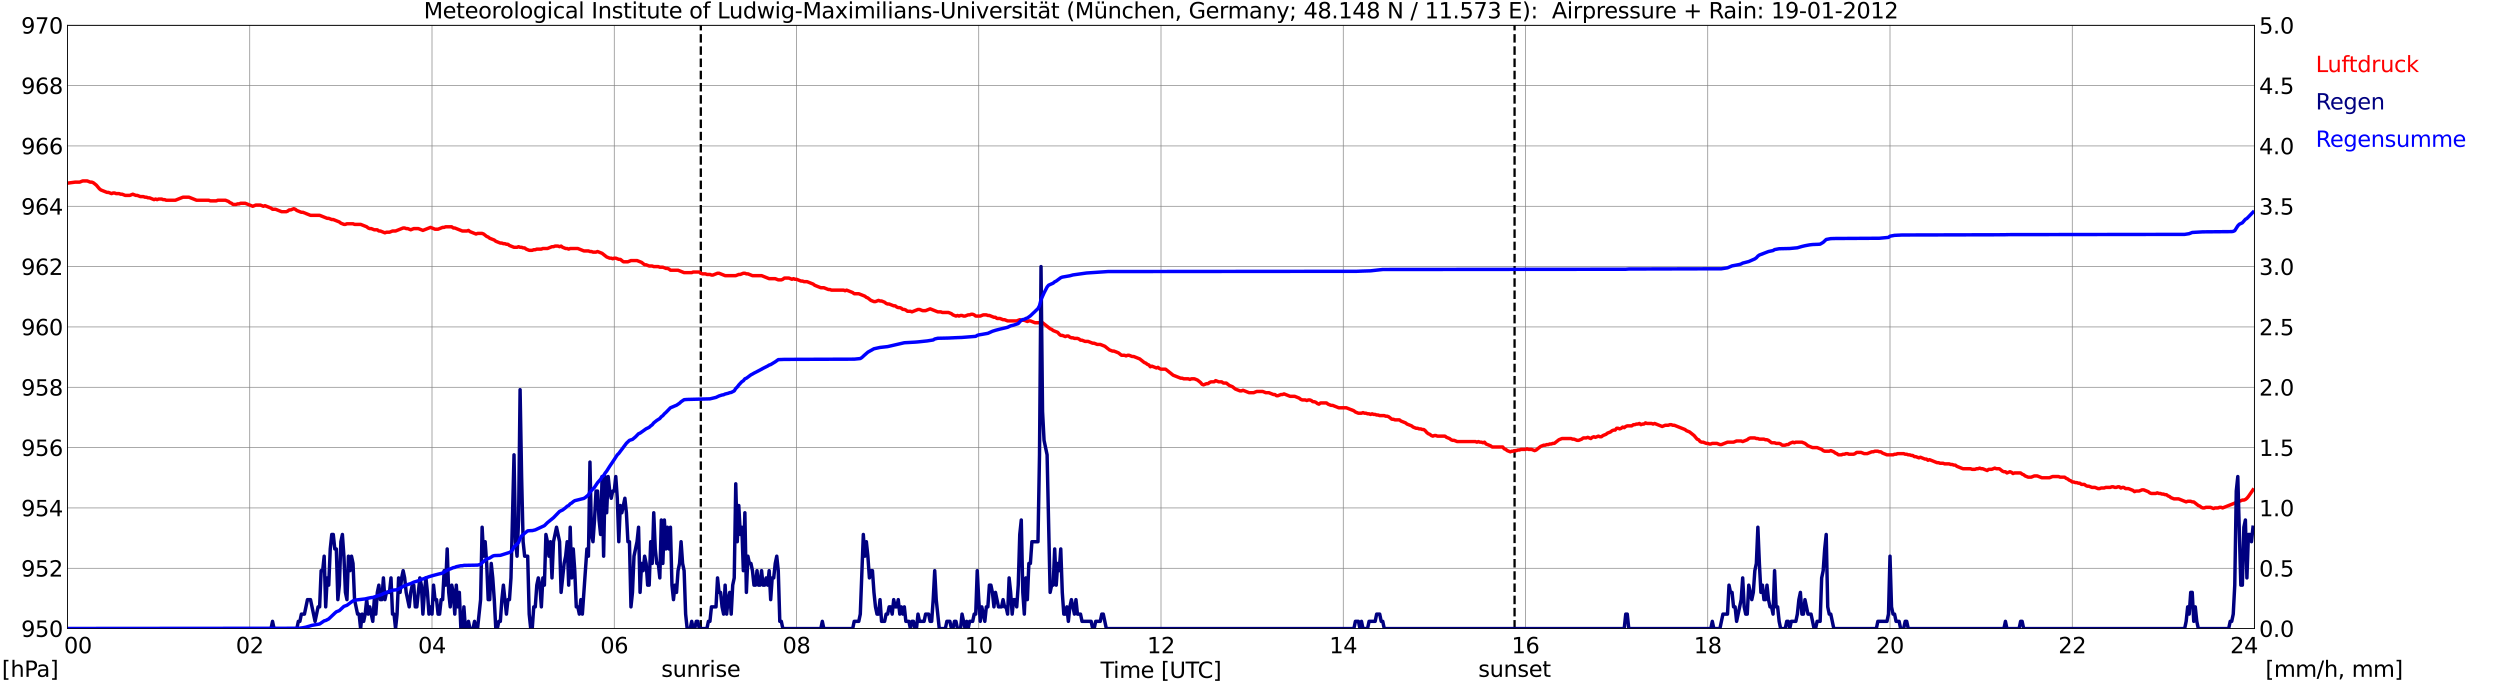 <?xml version="1.0" encoding="utf-8" standalone="no"?>
<!DOCTYPE svg PUBLIC "-//W3C//DTD SVG 1.1//EN"
  "http://www.w3.org/Graphics/SVG/1.1/DTD/svg11.dtd">
<svg xmlns:xlink="http://www.w3.org/1999/xlink" width="1085.4pt" height="296.64pt" viewBox="0 0 1085.4 296.64" xmlns="http://www.w3.org/2000/svg" version="1.1">
 <defs>
  <style type="text/css">*{stroke-linejoin: round; stroke-linecap: butt}</style>
 </defs>
 <g id="figure_1">
  <g id="patch_1">
   <path d="M 0 296.64 
L 1085.4 296.64 
L 1085.4 0 
L 0 0 
z
" style="fill: #ffffff"/>
  </g>
  <g id="axes_1">
   <g id="patch_2">
    <path d="M 29.306 272.909 
L 978.814 272.909 
L 978.814 10.976 
L 29.306 10.976 
z
" style="fill: #ffffff"/>
   </g>
   <g id="patch_3">
    <path d="M 978.814 272.909 
L 978.814 272.909 
L 978.814 10.976 
L 978.814 10.976 
z
" clip-path="url(#pd8e8c8af36)" style="fill: #d3d3d3; opacity: 0.25; stroke: #d3d3d3; stroke-linejoin: miter"/>
   </g>
   <g id="matplotlib.axis_1">
    <g id="xtick_1">
     <g id="line2d_1">
      <path d="M 29.306 272.909 
L 29.306 10.976 
" clip-path="url(#pd8e8c8af36)" style="fill: none; stroke: #808080; stroke-width: 0.3; stroke-linecap: square"/>
     </g>
     <g id="line2d_2"/>
     <g id="text_1">
      <!--    00 -->
      <g transform="translate(18.733 283.627) scale(0.095 -0.095)">
       <defs>
        <path id="DejaVuSans-20" transform="scale(0.016)"/>
        <path id="DejaVuSans-30" d="M 2034 4250 
Q 1547 4250 1301 3770 
Q 1056 3291 1056 2328 
Q 1056 1369 1301 889 
Q 1547 409 2034 409 
Q 2525 409 2770 889 
Q 3016 1369 3016 2328 
Q 3016 3291 2770 3770 
Q 2525 4250 2034 4250 
z
M 2034 4750 
Q 2819 4750 3233 4129 
Q 3647 3509 3647 2328 
Q 3647 1150 3233 529 
Q 2819 -91 2034 -91 
Q 1250 -91 836 529 
Q 422 1150 422 2328 
Q 422 3509 836 4129 
Q 1250 4750 2034 4750 
z
" transform="scale(0.016)"/>
       </defs>
       <use xlink:href="#DejaVuSans-20"/>
       <use xlink:href="#DejaVuSans-20" transform="translate(31.787 0)"/>
       <use xlink:href="#DejaVuSans-20" transform="translate(63.574 0)"/>
       <use xlink:href="#DejaVuSans-30" transform="translate(95.361 0)"/>
       <use xlink:href="#DejaVuSans-30" transform="translate(158.984 0)"/>
      </g>
     </g>
    </g>
    <g id="xtick_2">
     <g id="line2d_3">
      <path d="M 108.431 272.909 
L 108.431 10.976 
" clip-path="url(#pd8e8c8af36)" style="fill: none; stroke: #808080; stroke-width: 0.3; stroke-linecap: square"/>
     </g>
     <g id="line2d_4"/>
     <g id="text_2">
      <!-- 02 -->
      <g transform="translate(102.387 283.627) scale(0.095 -0.095)">
       <defs>
        <path id="DejaVuSans-32" d="M 1228 531 
L 3431 531 
L 3431 0 
L 469 0 
L 469 531 
Q 828 903 1448 1529 
Q 2069 2156 2228 2338 
Q 2531 2678 2651 2914 
Q 2772 3150 2772 3378 
Q 2772 3750 2511 3984 
Q 2250 4219 1831 4219 
Q 1534 4219 1204 4116 
Q 875 4013 500 3803 
L 500 4441 
Q 881 4594 1212 4672 
Q 1544 4750 1819 4750 
Q 2544 4750 2975 4387 
Q 3406 4025 3406 3419 
Q 3406 3131 3298 2873 
Q 3191 2616 2906 2266 
Q 2828 2175 2409 1742 
Q 1991 1309 1228 531 
z
" transform="scale(0.016)"/>
       </defs>
       <use xlink:href="#DejaVuSans-30"/>
       <use xlink:href="#DejaVuSans-32" transform="translate(63.623 0)"/>
      </g>
     </g>
    </g>
    <g id="xtick_3">
     <g id="line2d_5">
      <path d="M 187.557 272.909 
L 187.557 10.976 
" clip-path="url(#pd8e8c8af36)" style="fill: none; stroke: #808080; stroke-width: 0.3; stroke-linecap: square"/>
     </g>
     <g id="line2d_6"/>
     <g id="text_3">
      <!-- 04 -->
      <g transform="translate(181.513 283.627) scale(0.095 -0.095)">
       <defs>
        <path id="DejaVuSans-34" d="M 2419 4116 
L 825 1625 
L 2419 1625 
L 2419 4116 
z
M 2253 4666 
L 3047 4666 
L 3047 1625 
L 3713 1625 
L 3713 1100 
L 3047 1100 
L 3047 0 
L 2419 0 
L 2419 1100 
L 313 1100 
L 313 1709 
L 2253 4666 
z
" transform="scale(0.016)"/>
       </defs>
       <use xlink:href="#DejaVuSans-30"/>
       <use xlink:href="#DejaVuSans-34" transform="translate(63.623 0)"/>
      </g>
     </g>
    </g>
    <g id="xtick_4">
     <g id="line2d_7">
      <path d="M 266.683 272.909 
L 266.683 10.976 
" clip-path="url(#pd8e8c8af36)" style="fill: none; stroke: #808080; stroke-width: 0.3; stroke-linecap: square"/>
     </g>
     <g id="line2d_8"/>
     <g id="text_4">
      <!-- 06 -->
      <g transform="translate(260.638 283.627) scale(0.095 -0.095)">
       <defs>
        <path id="DejaVuSans-36" d="M 2113 2584 
Q 1688 2584 1439 2293 
Q 1191 2003 1191 1497 
Q 1191 994 1439 701 
Q 1688 409 2113 409 
Q 2538 409 2786 701 
Q 3034 994 3034 1497 
Q 3034 2003 2786 2293 
Q 2538 2584 2113 2584 
z
M 3366 4563 
L 3366 3988 
Q 3128 4100 2886 4159 
Q 2644 4219 2406 4219 
Q 1781 4219 1451 3797 
Q 1122 3375 1075 2522 
Q 1259 2794 1537 2939 
Q 1816 3084 2150 3084 
Q 2853 3084 3261 2657 
Q 3669 2231 3669 1497 
Q 3669 778 3244 343 
Q 2819 -91 2113 -91 
Q 1303 -91 875 529 
Q 447 1150 447 2328 
Q 447 3434 972 4092 
Q 1497 4750 2381 4750 
Q 2619 4750 2861 4703 
Q 3103 4656 3366 4563 
z
" transform="scale(0.016)"/>
       </defs>
       <use xlink:href="#DejaVuSans-30"/>
       <use xlink:href="#DejaVuSans-36" transform="translate(63.623 0)"/>
      </g>
     </g>
    </g>
    <g id="xtick_5">
     <g id="line2d_9">
      <path d="M 345.808 272.909 
L 345.808 10.976 
" clip-path="url(#pd8e8c8af36)" style="fill: none; stroke: #808080; stroke-width: 0.3; stroke-linecap: square"/>
     </g>
     <g id="line2d_10"/>
     <g id="text_5">
      <!-- 08 -->
      <g transform="translate(339.764 283.627) scale(0.095 -0.095)">
       <defs>
        <path id="DejaVuSans-38" d="M 2034 2216 
Q 1584 2216 1326 1975 
Q 1069 1734 1069 1313 
Q 1069 891 1326 650 
Q 1584 409 2034 409 
Q 2484 409 2743 651 
Q 3003 894 3003 1313 
Q 3003 1734 2745 1975 
Q 2488 2216 2034 2216 
z
M 1403 2484 
Q 997 2584 770 2862 
Q 544 3141 544 3541 
Q 544 4100 942 4425 
Q 1341 4750 2034 4750 
Q 2731 4750 3128 4425 
Q 3525 4100 3525 3541 
Q 3525 3141 3298 2862 
Q 3072 2584 2669 2484 
Q 3125 2378 3379 2068 
Q 3634 1759 3634 1313 
Q 3634 634 3220 271 
Q 2806 -91 2034 -91 
Q 1263 -91 848 271 
Q 434 634 434 1313 
Q 434 1759 690 2068 
Q 947 2378 1403 2484 
z
M 1172 3481 
Q 1172 3119 1398 2916 
Q 1625 2713 2034 2713 
Q 2441 2713 2670 2916 
Q 2900 3119 2900 3481 
Q 2900 3844 2670 4047 
Q 2441 4250 2034 4250 
Q 1625 4250 1398 4047 
Q 1172 3844 1172 3481 
z
" transform="scale(0.016)"/>
       </defs>
       <use xlink:href="#DejaVuSans-30"/>
       <use xlink:href="#DejaVuSans-38" transform="translate(63.623 0)"/>
      </g>
     </g>
    </g>
    <g id="xtick_6">
     <g id="line2d_11">
      <path d="M 424.934 272.909 
L 424.934 10.976 
" clip-path="url(#pd8e8c8af36)" style="fill: none; stroke: #808080; stroke-width: 0.3; stroke-linecap: square"/>
     </g>
     <g id="line2d_12"/>
     <g id="text_6">
      <!-- 10 -->
      <g transform="translate(418.89 283.627) scale(0.095 -0.095)">
       <defs>
        <path id="DejaVuSans-31" d="M 794 531 
L 1825 531 
L 1825 4091 
L 703 3866 
L 703 4441 
L 1819 4666 
L 2450 4666 
L 2450 531 
L 3481 531 
L 3481 0 
L 794 0 
L 794 531 
z
" transform="scale(0.016)"/>
       </defs>
       <use xlink:href="#DejaVuSans-31"/>
       <use xlink:href="#DejaVuSans-30" transform="translate(63.623 0)"/>
      </g>
     </g>
    </g>
    <g id="xtick_7">
     <g id="line2d_13">
      <path d="M 504.06 272.909 
L 504.06 10.976 
" clip-path="url(#pd8e8c8af36)" style="fill: none; stroke: #808080; stroke-width: 0.3; stroke-linecap: square"/>
     </g>
     <g id="line2d_14"/>
     <g id="text_7">
      <!-- 12 -->
      <g transform="translate(498.015 283.627) scale(0.095 -0.095)">
       <use xlink:href="#DejaVuSans-31"/>
       <use xlink:href="#DejaVuSans-32" transform="translate(63.623 0)"/>
      </g>
     </g>
    </g>
    <g id="xtick_8">
     <g id="line2d_15">
      <path d="M 583.185 272.909 
L 583.185 10.976 
" clip-path="url(#pd8e8c8af36)" style="fill: none; stroke: #808080; stroke-width: 0.3; stroke-linecap: square"/>
     </g>
     <g id="line2d_16"/>
     <g id="text_8">
      <!-- 14 -->
      <g transform="translate(577.141 283.627) scale(0.095 -0.095)">
       <use xlink:href="#DejaVuSans-31"/>
       <use xlink:href="#DejaVuSans-34" transform="translate(63.623 0)"/>
      </g>
     </g>
    </g>
    <g id="xtick_9">
     <g id="line2d_17">
      <path d="M 662.311 272.909 
L 662.311 10.976 
" clip-path="url(#pd8e8c8af36)" style="fill: none; stroke: #808080; stroke-width: 0.3; stroke-linecap: square"/>
     </g>
     <g id="line2d_18"/>
     <g id="text_9">
      <!-- 16 -->
      <g transform="translate(656.267 283.627) scale(0.095 -0.095)">
       <use xlink:href="#DejaVuSans-31"/>
       <use xlink:href="#DejaVuSans-36" transform="translate(63.623 0)"/>
      </g>
     </g>
    </g>
    <g id="xtick_10">
     <g id="line2d_19">
      <path d="M 741.437 272.909 
L 741.437 10.976 
" clip-path="url(#pd8e8c8af36)" style="fill: none; stroke: #808080; stroke-width: 0.3; stroke-linecap: square"/>
     </g>
     <g id="line2d_20"/>
     <g id="text_10">
      <!-- 18 -->
      <g transform="translate(735.392 283.627) scale(0.095 -0.095)">
       <use xlink:href="#DejaVuSans-31"/>
       <use xlink:href="#DejaVuSans-38" transform="translate(63.623 0)"/>
      </g>
     </g>
    </g>
    <g id="xtick_11">
     <g id="line2d_21">
      <path d="M 820.562 272.909 
L 820.562 10.976 
" clip-path="url(#pd8e8c8af36)" style="fill: none; stroke: #808080; stroke-width: 0.3; stroke-linecap: square"/>
     </g>
     <g id="line2d_22"/>
     <g id="text_11">
      <!-- 20 -->
      <g transform="translate(814.518 283.627) scale(0.095 -0.095)">
       <use xlink:href="#DejaVuSans-32"/>
       <use xlink:href="#DejaVuSans-30" transform="translate(63.623 0)"/>
      </g>
     </g>
    </g>
    <g id="xtick_12">
     <g id="line2d_23">
      <path d="M 899.688 272.909 
L 899.688 10.976 
" clip-path="url(#pd8e8c8af36)" style="fill: none; stroke: #808080; stroke-width: 0.3; stroke-linecap: square"/>
     </g>
     <g id="line2d_24"/>
     <g id="text_12">
      <!-- 22 -->
      <g transform="translate(893.644 283.627) scale(0.095 -0.095)">
       <use xlink:href="#DejaVuSans-32"/>
       <use xlink:href="#DejaVuSans-32" transform="translate(63.623 0)"/>
      </g>
     </g>
    </g>
    <g id="xtick_13">
     <g id="line2d_25">
      <path d="M 978.814 272.909 
L 978.814 10.976 
" clip-path="url(#pd8e8c8af36)" style="fill: none; stroke: #808080; stroke-width: 0.3; stroke-linecap: square"/>
     </g>
     <g id="line2d_26"/>
     <g id="text_13">
      <!-- 24    -->
      <g transform="translate(968.241 283.627) scale(0.095 -0.095)">
       <use xlink:href="#DejaVuSans-32"/>
       <use xlink:href="#DejaVuSans-34" transform="translate(63.623 0)"/>
       <use xlink:href="#DejaVuSans-20" transform="translate(127.246 0)"/>
       <use xlink:href="#DejaVuSans-20" transform="translate(159.033 0)"/>
       <use xlink:href="#DejaVuSans-20" transform="translate(190.82 0)"/>
      </g>
     </g>
    </g>
    <g id="text_14">
     <!-- Time [UTC] -->
     <g transform="translate(477.806 294.322) scale(0.095 -0.095)">
      <defs>
       <path id="DejaVuSans-54" d="M -19 4666 
L 3928 4666 
L 3928 4134 
L 2272 4134 
L 2272 0 
L 1638 0 
L 1638 4134 
L -19 4134 
L -19 4666 
z
" transform="scale(0.016)"/>
       <path id="DejaVuSans-69" d="M 603 3500 
L 1178 3500 
L 1178 0 
L 603 0 
L 603 3500 
z
M 603 4863 
L 1178 4863 
L 1178 4134 
L 603 4134 
L 603 4863 
z
" transform="scale(0.016)"/>
       <path id="DejaVuSans-6d" d="M 3328 2828 
Q 3544 3216 3844 3400 
Q 4144 3584 4550 3584 
Q 5097 3584 5394 3201 
Q 5691 2819 5691 2113 
L 5691 0 
L 5113 0 
L 5113 2094 
Q 5113 2597 4934 2840 
Q 4756 3084 4391 3084 
Q 3944 3084 3684 2787 
Q 3425 2491 3425 1978 
L 3425 0 
L 2847 0 
L 2847 2094 
Q 2847 2600 2669 2842 
Q 2491 3084 2119 3084 
Q 1678 3084 1418 2786 
Q 1159 2488 1159 1978 
L 1159 0 
L 581 0 
L 581 3500 
L 1159 3500 
L 1159 2956 
Q 1356 3278 1631 3431 
Q 1906 3584 2284 3584 
Q 2666 3584 2933 3390 
Q 3200 3197 3328 2828 
z
" transform="scale(0.016)"/>
       <path id="DejaVuSans-65" d="M 3597 1894 
L 3597 1613 
L 953 1613 
Q 991 1019 1311 708 
Q 1631 397 2203 397 
Q 2534 397 2845 478 
Q 3156 559 3463 722 
L 3463 178 
Q 3153 47 2828 -22 
Q 2503 -91 2169 -91 
Q 1331 -91 842 396 
Q 353 884 353 1716 
Q 353 2575 817 3079 
Q 1281 3584 2069 3584 
Q 2775 3584 3186 3129 
Q 3597 2675 3597 1894 
z
M 3022 2063 
Q 3016 2534 2758 2815 
Q 2500 3097 2075 3097 
Q 1594 3097 1305 2825 
Q 1016 2553 972 2059 
L 3022 2063 
z
" transform="scale(0.016)"/>
       <path id="DejaVuSans-5b" d="M 550 4863 
L 1875 4863 
L 1875 4416 
L 1125 4416 
L 1125 -397 
L 1875 -397 
L 1875 -844 
L 550 -844 
L 550 4863 
z
" transform="scale(0.016)"/>
       <path id="DejaVuSans-55" d="M 556 4666 
L 1191 4666 
L 1191 1831 
Q 1191 1081 1462 751 
Q 1734 422 2344 422 
Q 2950 422 3222 751 
Q 3494 1081 3494 1831 
L 3494 4666 
L 4128 4666 
L 4128 1753 
Q 4128 841 3676 375 
Q 3225 -91 2344 -91 
Q 1459 -91 1007 375 
Q 556 841 556 1753 
L 556 4666 
z
" transform="scale(0.016)"/>
       <path id="DejaVuSans-43" d="M 4122 4306 
L 4122 3641 
Q 3803 3938 3442 4084 
Q 3081 4231 2675 4231 
Q 1875 4231 1450 3742 
Q 1025 3253 1025 2328 
Q 1025 1406 1450 917 
Q 1875 428 2675 428 
Q 3081 428 3442 575 
Q 3803 722 4122 1019 
L 4122 359 
Q 3791 134 3420 21 
Q 3050 -91 2638 -91 
Q 1578 -91 968 557 
Q 359 1206 359 2328 
Q 359 3453 968 4101 
Q 1578 4750 2638 4750 
Q 3056 4750 3426 4639 
Q 3797 4528 4122 4306 
z
" transform="scale(0.016)"/>
       <path id="DejaVuSans-5d" d="M 1947 4863 
L 1947 -844 
L 622 -844 
L 622 -397 
L 1369 -397 
L 1369 4416 
L 622 4416 
L 622 4863 
L 1947 4863 
z
" transform="scale(0.016)"/>
      </defs>
      <use xlink:href="#DejaVuSans-54"/>
      <use xlink:href="#DejaVuSans-69" transform="translate(57.959 0)"/>
      <use xlink:href="#DejaVuSans-6d" transform="translate(85.742 0)"/>
      <use xlink:href="#DejaVuSans-65" transform="translate(183.154 0)"/>
      <use xlink:href="#DejaVuSans-20" transform="translate(244.678 0)"/>
      <use xlink:href="#DejaVuSans-5b" transform="translate(276.465 0)"/>
      <use xlink:href="#DejaVuSans-55" transform="translate(315.479 0)"/>
      <use xlink:href="#DejaVuSans-54" transform="translate(388.672 0)"/>
      <use xlink:href="#DejaVuSans-43" transform="translate(443.881 0)"/>
      <use xlink:href="#DejaVuSans-5d" transform="translate(513.705 0)"/>
     </g>
    </g>
   </g>
   <g id="matplotlib.axis_2">
    <g id="ytick_1">
     <g id="line2d_27">
      <path d="M 29.306 272.909 
L 978.814 272.909 
" clip-path="url(#pd8e8c8af36)" style="fill: none; stroke: #808080; stroke-width: 0.3; stroke-linecap: square"/>
     </g>
     <g id="line2d_28"/>
     <g id="text_15">
      <!-- 950 -->
      <g transform="translate(9.173 276.518) scale(0.095 -0.095)">
       <defs>
        <path id="DejaVuSans-39" d="M 703 97 
L 703 672 
Q 941 559 1184 500 
Q 1428 441 1663 441 
Q 2288 441 2617 861 
Q 2947 1281 2994 2138 
Q 2813 1869 2534 1725 
Q 2256 1581 1919 1581 
Q 1219 1581 811 2004 
Q 403 2428 403 3163 
Q 403 3881 828 4315 
Q 1253 4750 1959 4750 
Q 2769 4750 3195 4129 
Q 3622 3509 3622 2328 
Q 3622 1225 3098 567 
Q 2575 -91 1691 -91 
Q 1453 -91 1209 -44 
Q 966 3 703 97 
z
M 1959 2075 
Q 2384 2075 2632 2365 
Q 2881 2656 2881 3163 
Q 2881 3666 2632 3958 
Q 2384 4250 1959 4250 
Q 1534 4250 1286 3958 
Q 1038 3666 1038 3163 
Q 1038 2656 1286 2365 
Q 1534 2075 1959 2075 
z
" transform="scale(0.016)"/>
        <path id="DejaVuSans-35" d="M 691 4666 
L 3169 4666 
L 3169 4134 
L 1269 4134 
L 1269 2991 
Q 1406 3038 1543 3061 
Q 1681 3084 1819 3084 
Q 2600 3084 3056 2656 
Q 3513 2228 3513 1497 
Q 3513 744 3044 326 
Q 2575 -91 1722 -91 
Q 1428 -91 1123 -41 
Q 819 9 494 109 
L 494 744 
Q 775 591 1075 516 
Q 1375 441 1709 441 
Q 2250 441 2565 725 
Q 2881 1009 2881 1497 
Q 2881 1984 2565 2268 
Q 2250 2553 1709 2553 
Q 1456 2553 1204 2497 
Q 953 2441 691 2322 
L 691 4666 
z
" transform="scale(0.016)"/>
       </defs>
       <use xlink:href="#DejaVuSans-39"/>
       <use xlink:href="#DejaVuSans-35" transform="translate(63.623 0)"/>
       <use xlink:href="#DejaVuSans-30" transform="translate(127.246 0)"/>
      </g>
     </g>
    </g>
    <g id="ytick_2">
     <g id="line2d_29">
      <path d="M 29.306 246.715 
L 978.814 246.715 
" clip-path="url(#pd8e8c8af36)" style="fill: none; stroke: #808080; stroke-width: 0.3; stroke-linecap: square"/>
     </g>
     <g id="line2d_30"/>
     <g id="text_16">
      <!-- 952 -->
      <g transform="translate(9.173 250.325) scale(0.095 -0.095)">
       <use xlink:href="#DejaVuSans-39"/>
       <use xlink:href="#DejaVuSans-35" transform="translate(63.623 0)"/>
       <use xlink:href="#DejaVuSans-32" transform="translate(127.246 0)"/>
      </g>
     </g>
    </g>
    <g id="ytick_3">
     <g id="line2d_31">
      <path d="M 29.306 220.522 
L 978.814 220.522 
" clip-path="url(#pd8e8c8af36)" style="fill: none; stroke: #808080; stroke-width: 0.3; stroke-linecap: square"/>
     </g>
     <g id="line2d_32"/>
     <g id="text_17">
      <!-- 954 -->
      <g transform="translate(9.173 224.131) scale(0.095 -0.095)">
       <use xlink:href="#DejaVuSans-39"/>
       <use xlink:href="#DejaVuSans-35" transform="translate(63.623 0)"/>
       <use xlink:href="#DejaVuSans-34" transform="translate(127.246 0)"/>
      </g>
     </g>
    </g>
    <g id="ytick_4">
     <g id="line2d_33">
      <path d="M 29.306 194.329 
L 978.814 194.329 
" clip-path="url(#pd8e8c8af36)" style="fill: none; stroke: #808080; stroke-width: 0.3; stroke-linecap: square"/>
     </g>
     <g id="line2d_34"/>
     <g id="text_18">
      <!-- 956 -->
      <g transform="translate(9.173 197.938) scale(0.095 -0.095)">
       <use xlink:href="#DejaVuSans-39"/>
       <use xlink:href="#DejaVuSans-35" transform="translate(63.623 0)"/>
       <use xlink:href="#DejaVuSans-36" transform="translate(127.246 0)"/>
      </g>
     </g>
    </g>
    <g id="ytick_5">
     <g id="line2d_35">
      <path d="M 29.306 168.136 
L 978.814 168.136 
" clip-path="url(#pd8e8c8af36)" style="fill: none; stroke: #808080; stroke-width: 0.3; stroke-linecap: square"/>
     </g>
     <g id="line2d_36"/>
     <g id="text_19">
      <!-- 958 -->
      <g transform="translate(9.173 171.745) scale(0.095 -0.095)">
       <use xlink:href="#DejaVuSans-39"/>
       <use xlink:href="#DejaVuSans-35" transform="translate(63.623 0)"/>
       <use xlink:href="#DejaVuSans-38" transform="translate(127.246 0)"/>
      </g>
     </g>
    </g>
    <g id="ytick_6">
     <g id="line2d_37">
      <path d="M 29.306 141.942 
L 978.814 141.942 
" clip-path="url(#pd8e8c8af36)" style="fill: none; stroke: #808080; stroke-width: 0.3; stroke-linecap: square"/>
     </g>
     <g id="line2d_38"/>
     <g id="text_20">
      <!-- 960 -->
      <g transform="translate(9.173 145.551) scale(0.095 -0.095)">
       <use xlink:href="#DejaVuSans-39"/>
       <use xlink:href="#DejaVuSans-36" transform="translate(63.623 0)"/>
       <use xlink:href="#DejaVuSans-30" transform="translate(127.246 0)"/>
      </g>
     </g>
    </g>
    <g id="ytick_7">
     <g id="line2d_39">
      <path d="M 29.306 115.749 
L 978.814 115.749 
" clip-path="url(#pd8e8c8af36)" style="fill: none; stroke: #808080; stroke-width: 0.3; stroke-linecap: square"/>
     </g>
     <g id="line2d_40"/>
     <g id="text_21">
      <!-- 962 -->
      <g transform="translate(9.173 119.358) scale(0.095 -0.095)">
       <use xlink:href="#DejaVuSans-39"/>
       <use xlink:href="#DejaVuSans-36" transform="translate(63.623 0)"/>
       <use xlink:href="#DejaVuSans-32" transform="translate(127.246 0)"/>
      </g>
     </g>
    </g>
    <g id="ytick_8">
     <g id="line2d_41">
      <path d="M 29.306 89.556 
L 978.814 89.556 
" clip-path="url(#pd8e8c8af36)" style="fill: none; stroke: #808080; stroke-width: 0.3; stroke-linecap: square"/>
     </g>
     <g id="line2d_42"/>
     <g id="text_22">
      <!-- 964 -->
      <g transform="translate(9.173 93.165) scale(0.095 -0.095)">
       <use xlink:href="#DejaVuSans-39"/>
       <use xlink:href="#DejaVuSans-36" transform="translate(63.623 0)"/>
       <use xlink:href="#DejaVuSans-34" transform="translate(127.246 0)"/>
      </g>
     </g>
    </g>
    <g id="ytick_9">
     <g id="line2d_43">
      <path d="M 29.306 63.362 
L 978.814 63.362 
" clip-path="url(#pd8e8c8af36)" style="fill: none; stroke: #808080; stroke-width: 0.3; stroke-linecap: square"/>
     </g>
     <g id="line2d_44"/>
     <g id="text_23">
      <!-- 966 -->
      <g transform="translate(9.173 66.972) scale(0.095 -0.095)">
       <use xlink:href="#DejaVuSans-39"/>
       <use xlink:href="#DejaVuSans-36" transform="translate(63.623 0)"/>
       <use xlink:href="#DejaVuSans-36" transform="translate(127.246 0)"/>
      </g>
     </g>
    </g>
    <g id="ytick_10">
     <g id="line2d_45">
      <path d="M 29.306 37.169 
L 978.814 37.169 
" clip-path="url(#pd8e8c8af36)" style="fill: none; stroke: #808080; stroke-width: 0.3; stroke-linecap: square"/>
     </g>
     <g id="line2d_46"/>
     <g id="text_24">
      <!-- 968 -->
      <g transform="translate(9.173 40.778) scale(0.095 -0.095)">
       <use xlink:href="#DejaVuSans-39"/>
       <use xlink:href="#DejaVuSans-36" transform="translate(63.623 0)"/>
       <use xlink:href="#DejaVuSans-38" transform="translate(127.246 0)"/>
      </g>
     </g>
    </g>
    <g id="ytick_11">
     <g id="line2d_47">
      <path d="M 29.306 10.976 
L 978.814 10.976 
" clip-path="url(#pd8e8c8af36)" style="fill: none; stroke: #808080; stroke-width: 0.3; stroke-linecap: square"/>
     </g>
     <g id="line2d_48"/>
     <g id="text_25">
      <!-- 970 -->
      <g transform="translate(9.173 14.585) scale(0.095 -0.095)">
       <defs>
        <path id="DejaVuSans-37" d="M 525 4666 
L 3525 4666 
L 3525 4397 
L 1831 0 
L 1172 0 
L 2766 4134 
L 525 4134 
L 525 4666 
z
" transform="scale(0.016)"/>
       </defs>
       <use xlink:href="#DejaVuSans-39"/>
       <use xlink:href="#DejaVuSans-37" transform="translate(63.623 0)"/>
       <use xlink:href="#DejaVuSans-30" transform="translate(127.246 0)"/>
      </g>
     </g>
    </g>
   </g>
   <g id="line2d_49">
    <path d="M 304.267 272.909 
L 304.267 10.976 
" clip-path="url(#pd8e8c8af36)" style="fill: none; stroke-dasharray: 3.7,1.6; stroke-dashoffset: 0; stroke: #000000"/>
   </g>
   <g id="line2d_50">
    <path d="M 657.564 272.909 
L 657.564 10.976 
" clip-path="url(#pd8e8c8af36)" style="fill: none; stroke-dasharray: 3.7,1.6; stroke-dashoffset: 0; stroke: #000000"/>
   </g>
   <g id="line2d_51">
    <path d="M 29.306 79.515 
L 32.603 79.078 
L 34.581 79.078 
L 35.9 78.554 
L 37.878 78.554 
L 39.197 79.078 
L 39.856 79.078 
L 40.515 79.34 
L 41.834 80.388 
L 43.153 81.96 
L 43.812 82.483 
L 46.45 83.531 
L 47.109 83.531 
L 48.428 84.055 
L 49.087 83.793 
L 49.747 83.793 
L 50.406 84.055 
L 51.725 84.055 
L 52.384 84.317 
L 53.043 84.317 
L 54.362 84.841 
L 56.34 84.841 
L 57.659 84.317 
L 58.978 84.841 
L 59.637 84.841 
L 60.956 85.365 
L 62.275 85.365 
L 62.934 85.627 
L 63.594 85.627 
L 64.253 85.889 
L 64.912 85.889 
L 66.89 86.674 
L 67.55 86.412 
L 68.209 86.674 
L 68.869 86.412 
L 70.187 86.412 
L 70.847 86.674 
L 71.506 86.674 
L 72.166 86.936 
L 76.122 86.936 
L 79.419 85.627 
L 82.056 85.627 
L 85.353 86.936 
L 90.628 86.936 
L 91.288 87.198 
L 93.925 87.198 
L 94.584 86.936 
L 97.881 86.936 
L 99.2 87.46 
L 99.86 87.984 
L 100.519 88.246 
L 101.178 88.77 
L 102.497 88.77 
L 103.156 88.508 
L 103.816 88.508 
L 104.475 88.246 
L 106.453 88.246 
L 109.75 89.556 
L 111.069 89.032 
L 113.047 89.032 
L 114.366 89.556 
L 115.025 89.294 
L 117.663 90.341 
L 118.322 90.865 
L 119.641 90.865 
L 122.278 91.913 
L 124.257 91.913 
L 124.916 91.651 
L 125.575 91.127 
L 126.235 91.127 
L 127.553 90.603 
L 128.213 90.865 
L 128.872 91.389 
L 130.85 92.175 
L 131.51 92.175 
L 134.807 93.485 
L 138.763 93.485 
L 142.06 94.794 
L 142.719 94.794 
L 144.038 95.318 
L 144.697 95.318 
L 147.335 96.366 
L 147.994 96.89 
L 149.313 97.414 
L 149.972 97.414 
L 150.632 97.152 
L 153.269 97.152 
L 153.929 97.414 
L 156.566 97.414 
L 159.204 98.461 
L 159.863 98.985 
L 160.523 99.247 
L 161.182 99.247 
L 162.501 99.771 
L 163.819 99.771 
L 164.479 100.295 
L 165.138 100.295 
L 167.116 101.081 
L 167.776 100.819 
L 169.094 100.819 
L 170.413 100.295 
L 171.732 100.295 
L 175.029 98.985 
L 175.688 98.985 
L 176.348 99.247 
L 177.007 99.247 
L 178.326 99.771 
L 179.645 99.247 
L 181.623 99.247 
L 183.601 100.033 
L 186.898 98.723 
L 188.876 99.509 
L 190.195 99.509 
L 192.173 98.723 
L 192.832 98.723 
L 193.492 98.461 
L 196.129 98.461 
L 196.788 98.985 
L 197.448 98.985 
L 200.745 100.295 
L 202.723 100.295 
L 203.382 100.033 
L 204.042 100.557 
L 206.679 101.605 
L 207.339 101.343 
L 209.317 101.343 
L 209.976 101.605 
L 211.295 102.652 
L 211.954 102.914 
L 212.614 103.438 
L 214.592 104.224 
L 215.251 104.748 
L 217.229 105.534 
L 217.889 105.534 
L 218.548 105.795 
L 219.207 105.795 
L 219.867 106.057 
L 220.526 106.057 
L 221.186 106.581 
L 223.164 107.367 
L 224.482 107.367 
L 225.142 107.105 
L 225.801 107.367 
L 226.461 107.367 
L 227.12 107.629 
L 227.779 107.629 
L 228.439 108.153 
L 229.757 108.677 
L 231.076 108.677 
L 231.736 108.415 
L 232.395 108.415 
L 233.054 108.153 
L 235.033 108.153 
L 235.692 107.891 
L 237.67 107.891 
L 239.648 107.105 
L 240.308 107.105 
L 240.967 106.843 
L 242.286 106.843 
L 242.945 107.105 
L 243.604 106.843 
L 244.264 107.367 
L 245.583 107.891 
L 246.242 107.891 
L 246.901 108.153 
L 247.561 107.891 
L 250.858 107.891 
L 253.495 108.939 
L 255.473 108.939 
L 256.133 109.201 
L 256.792 109.201 
L 257.451 109.463 
L 258.77 109.463 
L 259.43 109.201 
L 261.408 109.986 
L 263.386 111.558 
L 264.705 112.082 
L 265.364 112.082 
L 266.023 112.344 
L 266.683 112.082 
L 267.342 112.082 
L 268.661 112.606 
L 269.32 112.606 
L 270.639 113.653 
L 272.617 113.653 
L 273.936 113.13 
L 276.573 113.13 
L 278.552 113.915 
L 279.87 114.963 
L 280.53 114.963 
L 281.849 115.487 
L 283.167 115.487 
L 283.827 115.749 
L 285.805 115.749 
L 286.464 116.011 
L 287.783 116.011 
L 289.102 116.535 
L 289.761 116.535 
L 290.42 116.797 
L 291.08 117.321 
L 294.377 117.321 
L 297.014 118.368 
L 300.311 118.368 
L 300.971 118.106 
L 303.608 118.106 
L 304.267 118.63 
L 304.927 118.892 
L 306.246 118.892 
L 306.905 119.154 
L 308.224 119.154 
L 308.883 119.416 
L 309.543 119.416 
L 311.521 118.63 
L 312.18 118.63 
L 314.818 119.678 
L 319.433 119.678 
L 320.752 119.154 
L 321.411 119.154 
L 322.73 118.63 
L 323.39 118.63 
L 324.049 118.892 
L 324.708 118.892 
L 326.686 119.678 
L 330.643 119.678 
L 333.94 120.988 
L 336.577 120.988 
L 337.896 121.511 
L 339.215 121.511 
L 339.874 121.25 
L 340.533 120.726 
L 342.512 120.726 
L 343.83 121.25 
L 344.49 120.988 
L 345.149 121.25 
L 345.808 121.25 
L 347.787 122.035 
L 348.446 122.035 
L 349.105 122.297 
L 350.424 122.297 
L 353.062 123.345 
L 353.721 123.869 
L 356.359 124.917 
L 357.677 124.917 
L 359.655 125.702 
L 360.315 125.702 
L 360.974 125.964 
L 366.249 125.964 
L 366.909 126.226 
L 367.568 125.964 
L 370.206 127.012 
L 370.865 127.536 
L 372.843 127.536 
L 375.481 128.584 
L 376.14 129.108 
L 376.799 129.369 
L 378.118 130.417 
L 379.437 130.941 
L 380.096 130.941 
L 381.415 130.417 
L 382.074 130.679 
L 382.734 130.679 
L 384.053 131.203 
L 384.712 131.727 
L 385.371 131.989 
L 386.031 131.989 
L 388.009 132.775 
L 388.668 132.775 
L 389.328 133.298 
L 389.987 133.56 
L 390.646 133.56 
L 391.306 133.822 
L 391.965 134.346 
L 392.624 134.346 
L 393.284 134.608 
L 393.943 135.132 
L 395.262 135.132 
L 395.921 135.394 
L 398.559 134.346 
L 399.218 134.346 
L 400.537 134.87 
L 401.856 134.87 
L 403.834 134.084 
L 407.131 135.394 
L 408.45 135.394 
L 409.109 135.656 
L 411.746 135.656 
L 413.065 136.18 
L 413.725 136.704 
L 415.043 137.227 
L 415.703 136.966 
L 416.362 137.227 
L 417.022 136.966 
L 417.681 136.966 
L 418.34 137.227 
L 419 137.227 
L 420.318 136.704 
L 420.978 136.704 
L 421.637 136.442 
L 422.297 136.442 
L 422.956 136.704 
L 423.615 137.227 
L 425.593 137.227 
L 426.912 136.704 
L 428.231 136.704 
L 428.89 136.966 
L 429.55 136.966 
L 431.528 137.751 
L 432.187 137.751 
L 432.847 138.275 
L 434.165 138.275 
L 435.484 138.799 
L 436.144 138.799 
L 437.462 139.323 
L 441.419 139.323 
L 442.737 138.799 
L 443.397 139.061 
L 444.716 139.061 
L 446.034 139.585 
L 446.694 139.323 
L 447.353 139.323 
L 449.331 140.109 
L 452.628 140.109 
L 455.925 142.728 
L 456.584 142.99 
L 457.244 143.514 
L 459.222 144.3 
L 459.881 145.085 
L 460.541 145.609 
L 461.2 145.609 
L 462.519 146.133 
L 463.178 145.871 
L 463.838 145.871 
L 464.497 146.395 
L 465.156 146.657 
L 465.816 146.657 
L 466.475 146.919 
L 467.794 146.919 
L 468.453 147.181 
L 469.113 147.705 
L 469.772 147.705 
L 471.091 148.229 
L 472.409 148.229 
L 474.388 149.014 
L 475.047 149.014 
L 476.366 149.538 
L 477.685 149.538 
L 479.663 150.324 
L 481.641 151.896 
L 482.96 152.42 
L 483.619 152.42 
L 485.597 153.205 
L 486.916 154.253 
L 488.235 154.253 
L 488.894 154.515 
L 489.553 154.253 
L 490.213 154.253 
L 491.532 154.777 
L 492.191 154.777 
L 494.828 155.825 
L 496.807 157.396 
L 497.466 157.658 
L 498.125 158.182 
L 498.785 158.444 
L 499.444 159.23 
L 500.103 158.968 
L 502.082 159.754 
L 502.741 159.492 
L 503.4 160.016 
L 504.06 160.278 
L 506.038 160.278 
L 509.335 162.897 
L 512.632 164.207 
L 513.291 164.207 
L 513.95 164.468 
L 515.929 164.468 
L 516.588 164.73 
L 517.247 164.468 
L 518.566 164.468 
L 519.885 164.992 
L 521.204 166.04 
L 521.863 166.826 
L 522.522 167.088 
L 523.841 166.564 
L 524.501 166.564 
L 525.16 166.04 
L 525.819 165.778 
L 527.138 165.778 
L 527.797 165.254 
L 529.116 165.778 
L 530.435 165.778 
L 531.094 166.302 
L 532.413 166.302 
L 533.732 167.35 
L 535.051 167.874 
L 536.369 168.921 
L 538.348 169.707 
L 539.007 169.707 
L 539.666 169.445 
L 542.304 170.493 
L 544.282 170.493 
L 545.601 169.969 
L 548.238 169.969 
L 549.557 170.493 
L 550.876 170.493 
L 552.854 171.279 
L 553.513 171.279 
L 554.173 171.803 
L 554.832 171.803 
L 556.151 171.279 
L 556.81 171.279 
L 557.47 171.017 
L 560.107 172.065 
L 562.085 172.065 
L 564.063 172.85 
L 564.723 173.374 
L 565.382 173.636 
L 566.701 173.636 
L 567.36 173.898 
L 568.02 173.636 
L 568.679 173.636 
L 569.338 173.898 
L 569.998 174.422 
L 570.657 174.422 
L 571.317 174.684 
L 571.976 175.208 
L 572.635 175.47 
L 573.295 174.946 
L 575.932 174.946 
L 576.592 175.47 
L 577.91 175.994 
L 578.57 175.994 
L 581.207 177.041 
L 584.504 177.041 
L 587.801 178.351 
L 588.46 178.875 
L 589.779 179.399 
L 591.098 179.399 
L 591.757 179.137 
L 592.417 179.399 
L 593.076 179.399 
L 593.736 179.661 
L 594.395 179.661 
L 595.054 179.923 
L 595.714 179.661 
L 596.373 179.923 
L 597.032 179.923 
L 597.692 180.184 
L 598.351 180.184 
L 599.011 180.446 
L 600.989 180.446 
L 601.648 180.708 
L 602.307 180.708 
L 602.967 180.97 
L 604.286 182.018 
L 604.945 182.018 
L 605.604 182.28 
L 607.582 182.28 
L 608.242 182.804 
L 610.22 183.59 
L 610.879 184.113 
L 612.858 184.899 
L 613.517 185.423 
L 614.836 185.947 
L 615.495 185.947 
L 616.154 186.209 
L 616.814 186.209 
L 617.473 186.471 
L 618.133 186.471 
L 618.792 186.995 
L 619.451 187.781 
L 620.111 188.304 
L 620.77 188.566 
L 621.429 189.09 
L 622.089 189.352 
L 622.748 189.09 
L 623.408 189.09 
L 624.067 189.352 
L 627.364 189.352 
L 628.023 189.876 
L 629.342 190.4 
L 630.001 190.924 
L 630.661 191.186 
L 631.32 191.186 
L 632.639 191.71 
L 640.552 191.71 
L 641.211 191.971 
L 641.87 191.71 
L 642.53 191.971 
L 643.189 191.971 
L 643.848 192.233 
L 644.508 191.971 
L 645.167 192.757 
L 647.145 193.543 
L 647.805 194.067 
L 652.42 194.067 
L 653.08 194.853 
L 653.739 195.115 
L 654.399 195.639 
L 655.717 196.162 
L 656.377 195.9 
L 657.036 195.9 
L 657.695 195.639 
L 658.355 195.639 
L 659.014 195.377 
L 659.674 195.377 
L 660.333 195.115 
L 662.311 195.115 
L 662.97 194.853 
L 663.63 195.115 
L 664.949 195.115 
L 666.267 195.639 
L 666.927 195.377 
L 668.905 193.805 
L 670.224 193.281 
L 670.883 193.281 
L 671.542 193.019 
L 672.202 193.019 
L 672.861 192.757 
L 673.521 192.757 
L 674.18 192.495 
L 674.839 192.495 
L 676.817 190.924 
L 678.136 190.4 
L 682.092 190.4 
L 682.752 190.662 
L 683.411 190.662 
L 684.73 191.186 
L 685.389 191.186 
L 686.708 190.662 
L 687.368 190.138 
L 688.686 190.138 
L 689.346 189.876 
L 690.664 190.4 
L 691.324 189.876 
L 691.983 189.614 
L 692.643 189.876 
L 693.961 189.352 
L 694.621 189.614 
L 695.28 189.614 
L 695.939 189.09 
L 697.258 188.566 
L 697.918 188.042 
L 699.236 187.519 
L 699.896 186.995 
L 700.555 186.733 
L 701.215 186.733 
L 701.874 185.947 
L 702.533 185.947 
L 703.193 186.209 
L 703.852 185.947 
L 704.511 185.423 
L 705.171 185.685 
L 705.83 185.161 
L 706.49 184.899 
L 708.468 184.899 
L 709.127 184.375 
L 709.786 184.375 
L 710.446 184.113 
L 711.105 184.113 
L 711.765 183.852 
L 712.424 184.375 
L 713.083 184.113 
L 713.743 184.113 
L 714.402 183.59 
L 715.062 183.852 
L 717.04 183.852 
L 717.699 184.113 
L 718.358 183.852 
L 721.655 185.161 
L 722.974 184.637 
L 724.293 184.637 
L 724.952 184.375 
L 725.612 184.375 
L 726.271 184.637 
L 726.93 184.637 
L 731.546 186.471 
L 732.205 186.995 
L 733.524 187.519 
L 735.502 189.09 
L 736.821 190.662 
L 737.48 190.924 
L 738.14 191.71 
L 738.799 191.971 
L 739.459 191.971 
L 740.777 192.495 
L 741.437 192.495 
L 742.096 192.757 
L 742.756 192.757 
L 743.415 192.495 
L 745.393 192.495 
L 746.712 193.019 
L 747.371 193.019 
L 750.009 191.971 
L 752.646 191.971 
L 753.965 191.448 
L 755.943 191.448 
L 756.602 191.71 
L 758.581 190.924 
L 759.24 190.4 
L 759.899 190.138 
L 761.878 190.138 
L 762.537 190.4 
L 763.196 190.4 
L 763.856 190.662 
L 765.834 190.662 
L 766.493 190.924 
L 767.153 190.924 
L 767.812 191.186 
L 769.131 192.233 
L 770.449 192.233 
L 771.109 192.495 
L 772.428 192.495 
L 773.087 192.757 
L 773.746 193.281 
L 775.065 193.281 
L 775.725 193.019 
L 776.384 193.019 
L 777.043 192.495 
L 778.362 191.971 
L 779.021 192.233 
L 779.681 191.971 
L 782.318 191.971 
L 783.637 192.495 
L 784.956 193.543 
L 786.934 194.329 
L 788.912 194.329 
L 790.89 195.115 
L 791.55 195.639 
L 792.209 195.9 
L 794.187 195.9 
L 794.847 195.639 
L 796.165 196.162 
L 796.825 196.686 
L 797.484 196.948 
L 798.143 197.472 
L 799.462 197.472 
L 800.122 197.21 
L 800.781 197.21 
L 801.44 196.948 
L 802.1 196.948 
L 802.759 197.21 
L 804.737 197.21 
L 805.397 196.948 
L 806.056 196.424 
L 808.034 196.424 
L 809.353 196.948 
L 810.672 196.948 
L 812.65 196.162 
L 813.309 196.162 
L 813.969 195.9 
L 815.287 195.9 
L 815.947 196.162 
L 816.606 196.162 
L 817.265 196.686 
L 819.244 197.472 
L 821.881 197.472 
L 822.541 197.21 
L 823.2 197.21 
L 823.859 196.948 
L 826.497 196.948 
L 827.156 197.21 
L 827.816 197.21 
L 828.475 197.472 
L 829.134 197.472 
L 829.794 197.734 
L 830.453 197.734 
L 831.112 198.258 
L 831.772 198.258 
L 833.091 198.782 
L 833.75 198.52 
L 835.728 199.306 
L 836.388 199.306 
L 837.047 199.829 
L 837.706 199.568 
L 841.003 200.877 
L 841.663 200.877 
L 842.322 201.139 
L 843.641 201.139 
L 844.3 201.401 
L 846.278 201.401 
L 846.938 201.663 
L 847.597 201.663 
L 848.256 201.925 
L 848.916 201.925 
L 849.575 202.449 
L 852.213 203.497 
L 855.51 203.497 
L 856.169 203.758 
L 857.488 203.758 
L 858.147 203.497 
L 858.806 203.497 
L 859.466 203.235 
L 860.125 203.497 
L 860.785 203.497 
L 862.763 204.282 
L 863.422 203.758 
L 864.741 203.758 
L 866.06 203.235 
L 866.719 203.497 
L 868.038 203.497 
L 869.357 204.544 
L 870.016 204.806 
L 870.675 204.806 
L 871.335 205.33 
L 872.653 204.806 
L 873.313 205.068 
L 873.972 205.592 
L 874.632 205.33 
L 877.269 205.33 
L 877.929 205.854 
L 878.588 206.116 
L 879.247 206.64 
L 880.566 207.164 
L 881.885 207.164 
L 883.204 206.64 
L 884.522 206.64 
L 886.5 207.426 
L 889.797 207.426 
L 891.116 206.902 
L 893.754 206.902 
L 894.413 207.164 
L 896.391 207.164 
L 897.051 207.687 
L 897.71 207.949 
L 898.369 208.473 
L 899.029 208.735 
L 899.688 209.259 
L 900.347 209.259 
L 901.007 209.521 
L 901.666 209.521 
L 902.326 209.783 
L 902.985 209.783 
L 903.644 210.307 
L 904.963 210.307 
L 905.622 210.831 
L 906.282 211.093 
L 906.941 211.093 
L 908.26 211.616 
L 909.579 211.616 
L 910.898 212.14 
L 911.557 212.14 
L 912.216 211.878 
L 913.535 211.878 
L 914.194 211.616 
L 916.173 211.616 
L 916.832 211.355 
L 917.491 211.355 
L 918.151 211.616 
L 918.81 211.616 
L 919.469 211.355 
L 920.129 211.355 
L 920.788 211.878 
L 921.448 211.616 
L 922.107 211.616 
L 922.766 212.14 
L 924.085 212.14 
L 926.063 212.926 
L 926.723 213.45 
L 927.382 213.188 
L 928.701 213.188 
L 930.02 212.664 
L 930.679 212.664 
L 932.657 213.45 
L 933.316 213.974 
L 933.976 214.236 
L 935.954 214.236 
L 936.613 213.974 
L 937.273 214.236 
L 937.932 214.236 
L 938.592 214.498 
L 939.251 214.498 
L 939.91 214.76 
L 940.57 214.76 
L 941.229 215.284 
L 941.888 215.545 
L 942.548 216.069 
L 943.867 216.593 
L 945.845 216.593 
L 949.142 217.903 
L 949.801 217.641 
L 951.12 217.641 
L 951.779 217.903 
L 952.438 217.903 
L 954.417 219.474 
L 955.076 219.736 
L 955.735 220.26 
L 956.395 220.522 
L 957.054 220.522 
L 957.714 220.26 
L 959.692 220.26 
L 961.01 220.784 
L 961.67 220.522 
L 962.989 220.522 
L 963.648 220.26 
L 964.307 220.26 
L 964.967 220.522 
L 973.539 217.117 
L 974.198 217.117 
L 974.857 216.855 
L 975.517 216.331 
L 976.176 215.545 
L 977.495 213.646 
L 978.154 212.664 
L 978.154 212.664 
" clip-path="url(#pd8e8c8af36)" style="fill: none; stroke: #ff0000; stroke-width: 1.5; stroke-linecap: square"/>
   </g>
   <g id="patch_4">
    <path d="M 29.306 272.909 
L 29.306 10.976 
" style="fill: none; stroke: #000000; stroke-width: 0.3; stroke-linejoin: miter; stroke-linecap: square"/>
   </g>
   <g id="patch_5">
    <path d="M 978.814 272.909 
L 978.814 10.976 
" style="fill: none; stroke: #000000; stroke-width: 0.3; stroke-linejoin: miter; stroke-linecap: square"/>
   </g>
   <g id="patch_6">
    <path d="M 29.306 272.909 
L 978.814 272.909 
" style="fill: none; stroke: #000000; stroke-width: 0.3; stroke-linejoin: miter; stroke-linecap: square"/>
   </g>
   <g id="patch_7">
    <path d="M 29.306 10.976 
L 978.814 10.976 
" style="fill: none; stroke: #000000; stroke-width: 0.3; stroke-linejoin: miter; stroke-linecap: square"/>
   </g>
   <g id="text_26">
    <!-- sunrise -->
    <g transform="translate(287.103 293.863) scale(0.095 -0.095)">
     <defs>
      <path id="DejaVuSans-73" d="M 2834 3397 
L 2834 2853 
Q 2591 2978 2328 3040 
Q 2066 3103 1784 3103 
Q 1356 3103 1142 2972 
Q 928 2841 928 2578 
Q 928 2378 1081 2264 
Q 1234 2150 1697 2047 
L 1894 2003 
Q 2506 1872 2764 1633 
Q 3022 1394 3022 966 
Q 3022 478 2636 193 
Q 2250 -91 1575 -91 
Q 1294 -91 989 -36 
Q 684 19 347 128 
L 347 722 
Q 666 556 975 473 
Q 1284 391 1588 391 
Q 1994 391 2212 530 
Q 2431 669 2431 922 
Q 2431 1156 2273 1281 
Q 2116 1406 1581 1522 
L 1381 1569 
Q 847 1681 609 1914 
Q 372 2147 372 2553 
Q 372 3047 722 3315 
Q 1072 3584 1716 3584 
Q 2034 3584 2315 3537 
Q 2597 3491 2834 3397 
z
" transform="scale(0.016)"/>
      <path id="DejaVuSans-75" d="M 544 1381 
L 544 3500 
L 1119 3500 
L 1119 1403 
Q 1119 906 1312 657 
Q 1506 409 1894 409 
Q 2359 409 2629 706 
Q 2900 1003 2900 1516 
L 2900 3500 
L 3475 3500 
L 3475 0 
L 2900 0 
L 2900 538 
Q 2691 219 2414 64 
Q 2138 -91 1772 -91 
Q 1169 -91 856 284 
Q 544 659 544 1381 
z
M 1991 3584 
L 1991 3584 
z
" transform="scale(0.016)"/>
      <path id="DejaVuSans-6e" d="M 3513 2113 
L 3513 0 
L 2938 0 
L 2938 2094 
Q 2938 2591 2744 2837 
Q 2550 3084 2163 3084 
Q 1697 3084 1428 2787 
Q 1159 2491 1159 1978 
L 1159 0 
L 581 0 
L 581 3500 
L 1159 3500 
L 1159 2956 
Q 1366 3272 1645 3428 
Q 1925 3584 2291 3584 
Q 2894 3584 3203 3211 
Q 3513 2838 3513 2113 
z
" transform="scale(0.016)"/>
      <path id="DejaVuSans-72" d="M 2631 2963 
Q 2534 3019 2420 3045 
Q 2306 3072 2169 3072 
Q 1681 3072 1420 2755 
Q 1159 2438 1159 1844 
L 1159 0 
L 581 0 
L 581 3500 
L 1159 3500 
L 1159 2956 
Q 1341 3275 1631 3429 
Q 1922 3584 2338 3584 
Q 2397 3584 2469 3576 
Q 2541 3569 2628 3553 
L 2631 2963 
z
" transform="scale(0.016)"/>
     </defs>
     <use xlink:href="#DejaVuSans-73"/>
     <use xlink:href="#DejaVuSans-75" transform="translate(52.1 0)"/>
     <use xlink:href="#DejaVuSans-6e" transform="translate(115.479 0)"/>
     <use xlink:href="#DejaVuSans-72" transform="translate(178.857 0)"/>
     <use xlink:href="#DejaVuSans-69" transform="translate(219.971 0)"/>
     <use xlink:href="#DejaVuSans-73" transform="translate(247.754 0)"/>
     <use xlink:href="#DejaVuSans-65" transform="translate(299.854 0)"/>
    </g>
   </g>
   <g id="text_27">
    <!-- sunset -->
    <g transform="translate(641.809 293.863) scale(0.095 -0.095)">
     <defs>
      <path id="DejaVuSans-74" d="M 1172 4494 
L 1172 3500 
L 2356 3500 
L 2356 3053 
L 1172 3053 
L 1172 1153 
Q 1172 725 1289 603 
Q 1406 481 1766 481 
L 2356 481 
L 2356 0 
L 1766 0 
Q 1100 0 847 248 
Q 594 497 594 1153 
L 594 3053 
L 172 3053 
L 172 3500 
L 594 3500 
L 594 4494 
L 1172 4494 
z
" transform="scale(0.016)"/>
     </defs>
     <use xlink:href="#DejaVuSans-73"/>
     <use xlink:href="#DejaVuSans-75" transform="translate(52.1 0)"/>
     <use xlink:href="#DejaVuSans-6e" transform="translate(115.479 0)"/>
     <use xlink:href="#DejaVuSans-73" transform="translate(178.857 0)"/>
     <use xlink:href="#DejaVuSans-65" transform="translate(230.957 0)"/>
     <use xlink:href="#DejaVuSans-74" transform="translate(292.48 0)"/>
    </g>
   </g>
   <g id="text_28">
    <!-- [hPa] -->
    <g transform="translate(0.821 293.863) scale(0.095 -0.095)">
     <defs>
      <path id="DejaVuSans-68" d="M 3513 2113 
L 3513 0 
L 2938 0 
L 2938 2094 
Q 2938 2591 2744 2837 
Q 2550 3084 2163 3084 
Q 1697 3084 1428 2787 
Q 1159 2491 1159 1978 
L 1159 0 
L 581 0 
L 581 4863 
L 1159 4863 
L 1159 2956 
Q 1366 3272 1645 3428 
Q 1925 3584 2291 3584 
Q 2894 3584 3203 3211 
Q 3513 2838 3513 2113 
z
" transform="scale(0.016)"/>
      <path id="DejaVuSans-50" d="M 1259 4147 
L 1259 2394 
L 2053 2394 
Q 2494 2394 2734 2622 
Q 2975 2850 2975 3272 
Q 2975 3691 2734 3919 
Q 2494 4147 2053 4147 
L 1259 4147 
z
M 628 4666 
L 2053 4666 
Q 2838 4666 3239 4311 
Q 3641 3956 3641 3272 
Q 3641 2581 3239 2228 
Q 2838 1875 2053 1875 
L 1259 1875 
L 1259 0 
L 628 0 
L 628 4666 
z
" transform="scale(0.016)"/>
      <path id="DejaVuSans-61" d="M 2194 1759 
Q 1497 1759 1228 1600 
Q 959 1441 959 1056 
Q 959 750 1161 570 
Q 1363 391 1709 391 
Q 2188 391 2477 730 
Q 2766 1069 2766 1631 
L 2766 1759 
L 2194 1759 
z
M 3341 1997 
L 3341 0 
L 2766 0 
L 2766 531 
Q 2569 213 2275 61 
Q 1981 -91 1556 -91 
Q 1019 -91 701 211 
Q 384 513 384 1019 
Q 384 1609 779 1909 
Q 1175 2209 1959 2209 
L 2766 2209 
L 2766 2266 
Q 2766 2663 2505 2880 
Q 2244 3097 1772 3097 
Q 1472 3097 1187 3025 
Q 903 2953 641 2809 
L 641 3341 
Q 956 3463 1253 3523 
Q 1550 3584 1831 3584 
Q 2591 3584 2966 3190 
Q 3341 2797 3341 1997 
z
" transform="scale(0.016)"/>
     </defs>
     <use xlink:href="#DejaVuSans-5b"/>
     <use xlink:href="#DejaVuSans-68" transform="translate(39.014 0)"/>
     <use xlink:href="#DejaVuSans-50" transform="translate(102.393 0)"/>
     <use xlink:href="#DejaVuSans-61" transform="translate(158.195 0)"/>
     <use xlink:href="#DejaVuSans-5d" transform="translate(219.475 0)"/>
    </g>
   </g>
   <g id="text_29">
    <!-- Luftdruck -->
    <g style="fill: #ff0000" transform="translate(1005.4 31.291) scale(0.095 -0.095)">
     <defs>
      <path id="DejaVuSans-4c" d="M 628 4666 
L 1259 4666 
L 1259 531 
L 3531 531 
L 3531 0 
L 628 0 
L 628 4666 
z
" transform="scale(0.016)"/>
      <path id="DejaVuSans-66" d="M 2375 4863 
L 2375 4384 
L 1825 4384 
Q 1516 4384 1395 4259 
Q 1275 4134 1275 3809 
L 1275 3500 
L 2222 3500 
L 2222 3053 
L 1275 3053 
L 1275 0 
L 697 0 
L 697 3053 
L 147 3053 
L 147 3500 
L 697 3500 
L 697 3744 
Q 697 4328 969 4595 
Q 1241 4863 1831 4863 
L 2375 4863 
z
" transform="scale(0.016)"/>
      <path id="DejaVuSans-64" d="M 2906 2969 
L 2906 4863 
L 3481 4863 
L 3481 0 
L 2906 0 
L 2906 525 
Q 2725 213 2448 61 
Q 2172 -91 1784 -91 
Q 1150 -91 751 415 
Q 353 922 353 1747 
Q 353 2572 751 3078 
Q 1150 3584 1784 3584 
Q 2172 3584 2448 3432 
Q 2725 3281 2906 2969 
z
M 947 1747 
Q 947 1113 1208 752 
Q 1469 391 1925 391 
Q 2381 391 2643 752 
Q 2906 1113 2906 1747 
Q 2906 2381 2643 2742 
Q 2381 3103 1925 3103 
Q 1469 3103 1208 2742 
Q 947 2381 947 1747 
z
" transform="scale(0.016)"/>
      <path id="DejaVuSans-63" d="M 3122 3366 
L 3122 2828 
Q 2878 2963 2633 3030 
Q 2388 3097 2138 3097 
Q 1578 3097 1268 2742 
Q 959 2388 959 1747 
Q 959 1106 1268 751 
Q 1578 397 2138 397 
Q 2388 397 2633 464 
Q 2878 531 3122 666 
L 3122 134 
Q 2881 22 2623 -34 
Q 2366 -91 2075 -91 
Q 1284 -91 818 406 
Q 353 903 353 1747 
Q 353 2603 823 3093 
Q 1294 3584 2113 3584 
Q 2378 3584 2631 3529 
Q 2884 3475 3122 3366 
z
" transform="scale(0.016)"/>
      <path id="DejaVuSans-6b" d="M 581 4863 
L 1159 4863 
L 1159 1991 
L 2875 3500 
L 3609 3500 
L 1753 1863 
L 3688 0 
L 2938 0 
L 1159 1709 
L 1159 0 
L 581 0 
L 581 4863 
z
" transform="scale(0.016)"/>
     </defs>
     <use xlink:href="#DejaVuSans-4c"/>
     <use xlink:href="#DejaVuSans-75" transform="translate(53.963 0)"/>
     <use xlink:href="#DejaVuSans-66" transform="translate(117.342 0)"/>
     <use xlink:href="#DejaVuSans-74" transform="translate(150.797 0)"/>
     <use xlink:href="#DejaVuSans-64" transform="translate(190.006 0)"/>
     <use xlink:href="#DejaVuSans-72" transform="translate(253.482 0)"/>
     <use xlink:href="#DejaVuSans-75" transform="translate(294.596 0)"/>
     <use xlink:href="#DejaVuSans-63" transform="translate(357.975 0)"/>
     <use xlink:href="#DejaVuSans-6b" transform="translate(412.955 0)"/>
    </g>
   </g>
   <g id="text_30">
    <!-- Regen -->
    <g style="fill: #000080" transform="translate(1005.4 47.531) scale(0.095 -0.095)">
     <defs>
      <path id="DejaVuSans-52" d="M 2841 2188 
Q 3044 2119 3236 1894 
Q 3428 1669 3622 1275 
L 4263 0 
L 3584 0 
L 2988 1197 
Q 2756 1666 2539 1819 
Q 2322 1972 1947 1972 
L 1259 1972 
L 1259 0 
L 628 0 
L 628 4666 
L 2053 4666 
Q 2853 4666 3247 4331 
Q 3641 3997 3641 3322 
Q 3641 2881 3436 2590 
Q 3231 2300 2841 2188 
z
M 1259 4147 
L 1259 2491 
L 2053 2491 
Q 2509 2491 2742 2702 
Q 2975 2913 2975 3322 
Q 2975 3731 2742 3939 
Q 2509 4147 2053 4147 
L 1259 4147 
z
" transform="scale(0.016)"/>
      <path id="DejaVuSans-67" d="M 2906 1791 
Q 2906 2416 2648 2759 
Q 2391 3103 1925 3103 
Q 1463 3103 1205 2759 
Q 947 2416 947 1791 
Q 947 1169 1205 825 
Q 1463 481 1925 481 
Q 2391 481 2648 825 
Q 2906 1169 2906 1791 
z
M 3481 434 
Q 3481 -459 3084 -895 
Q 2688 -1331 1869 -1331 
Q 1566 -1331 1297 -1286 
Q 1028 -1241 775 -1147 
L 775 -588 
Q 1028 -725 1275 -790 
Q 1522 -856 1778 -856 
Q 2344 -856 2625 -561 
Q 2906 -266 2906 331 
L 2906 616 
Q 2728 306 2450 153 
Q 2172 0 1784 0 
Q 1141 0 747 490 
Q 353 981 353 1791 
Q 353 2603 747 3093 
Q 1141 3584 1784 3584 
Q 2172 3584 2450 3431 
Q 2728 3278 2906 2969 
L 2906 3500 
L 3481 3500 
L 3481 434 
z
" transform="scale(0.016)"/>
     </defs>
     <use xlink:href="#DejaVuSans-52"/>
     <use xlink:href="#DejaVuSans-65" transform="translate(64.982 0)"/>
     <use xlink:href="#DejaVuSans-67" transform="translate(126.506 0)"/>
     <use xlink:href="#DejaVuSans-65" transform="translate(189.982 0)"/>
     <use xlink:href="#DejaVuSans-6e" transform="translate(251.506 0)"/>
    </g>
   </g>
   <g id="text_31">
    <!-- Regensumme -->
    <g style="fill: #0000ff" transform="translate(1005.4 63.771) scale(0.095 -0.095)">
     <use xlink:href="#DejaVuSans-52"/>
     <use xlink:href="#DejaVuSans-65" transform="translate(64.982 0)"/>
     <use xlink:href="#DejaVuSans-67" transform="translate(126.506 0)"/>
     <use xlink:href="#DejaVuSans-65" transform="translate(189.982 0)"/>
     <use xlink:href="#DejaVuSans-6e" transform="translate(251.506 0)"/>
     <use xlink:href="#DejaVuSans-73" transform="translate(314.885 0)"/>
     <use xlink:href="#DejaVuSans-75" transform="translate(366.984 0)"/>
     <use xlink:href="#DejaVuSans-6d" transform="translate(430.363 0)"/>
     <use xlink:href="#DejaVuSans-6d" transform="translate(527.775 0)"/>
     <use xlink:href="#DejaVuSans-65" transform="translate(625.188 0)"/>
    </g>
   </g>
   <g id="text_32">
    <!-- Meteorological Institute of Ludwig-Maximilians-Universität (München, Germany; 48.148 N / 11.573 E):  Airpressure + Rain: 19-01-2012 -->
    <g transform="translate(183.991 7.976) scale(0.095 -0.095)">
     <defs>
      <path id="DejaVuSans-4d" d="M 628 4666 
L 1569 4666 
L 2759 1491 
L 3956 4666 
L 4897 4666 
L 4897 0 
L 4281 0 
L 4281 4097 
L 3078 897 
L 2444 897 
L 1241 4097 
L 1241 0 
L 628 0 
L 628 4666 
z
" transform="scale(0.016)"/>
      <path id="DejaVuSans-6f" d="M 1959 3097 
Q 1497 3097 1228 2736 
Q 959 2375 959 1747 
Q 959 1119 1226 758 
Q 1494 397 1959 397 
Q 2419 397 2687 759 
Q 2956 1122 2956 1747 
Q 2956 2369 2687 2733 
Q 2419 3097 1959 3097 
z
M 1959 3584 
Q 2709 3584 3137 3096 
Q 3566 2609 3566 1747 
Q 3566 888 3137 398 
Q 2709 -91 1959 -91 
Q 1206 -91 779 398 
Q 353 888 353 1747 
Q 353 2609 779 3096 
Q 1206 3584 1959 3584 
z
" transform="scale(0.016)"/>
      <path id="DejaVuSans-6c" d="M 603 4863 
L 1178 4863 
L 1178 0 
L 603 0 
L 603 4863 
z
" transform="scale(0.016)"/>
      <path id="DejaVuSans-49" d="M 628 4666 
L 1259 4666 
L 1259 0 
L 628 0 
L 628 4666 
z
" transform="scale(0.016)"/>
      <path id="DejaVuSans-77" d="M 269 3500 
L 844 3500 
L 1563 769 
L 2278 3500 
L 2956 3500 
L 3675 769 
L 4391 3500 
L 4966 3500 
L 4050 0 
L 3372 0 
L 2619 2869 
L 1863 0 
L 1184 0 
L 269 3500 
z
" transform="scale(0.016)"/>
      <path id="DejaVuSans-2d" d="M 313 2009 
L 1997 2009 
L 1997 1497 
L 313 1497 
L 313 2009 
z
" transform="scale(0.016)"/>
      <path id="DejaVuSans-78" d="M 3513 3500 
L 2247 1797 
L 3578 0 
L 2900 0 
L 1881 1375 
L 863 0 
L 184 0 
L 1544 1831 
L 300 3500 
L 978 3500 
L 1906 2253 
L 2834 3500 
L 3513 3500 
z
" transform="scale(0.016)"/>
      <path id="DejaVuSans-76" d="M 191 3500 
L 800 3500 
L 1894 563 
L 2988 3500 
L 3597 3500 
L 2284 0 
L 1503 0 
L 191 3500 
z
" transform="scale(0.016)"/>
      <path id="DejaVuSans-e4" d="M 2194 1759 
Q 1497 1759 1228 1600 
Q 959 1441 959 1056 
Q 959 750 1161 570 
Q 1363 391 1709 391 
Q 2188 391 2477 730 
Q 2766 1069 2766 1631 
L 2766 1759 
L 2194 1759 
z
M 3341 1997 
L 3341 0 
L 2766 0 
L 2766 531 
Q 2569 213 2275 61 
Q 1981 -91 1556 -91 
Q 1019 -91 701 211 
Q 384 513 384 1019 
Q 384 1609 779 1909 
Q 1175 2209 1959 2209 
L 2766 2209 
L 2766 2266 
Q 2766 2663 2505 2880 
Q 2244 3097 1772 3097 
Q 1472 3097 1187 3025 
Q 903 2953 641 2809 
L 641 3341 
Q 956 3463 1253 3523 
Q 1550 3584 1831 3584 
Q 2591 3584 2966 3190 
Q 3341 2797 3341 1997 
z
M 2150 4850 
L 2784 4850 
L 2784 4219 
L 2150 4219 
L 2150 4850 
z
M 928 4850 
L 1562 4850 
L 1562 4219 
L 928 4219 
L 928 4850 
z
" transform="scale(0.016)"/>
      <path id="DejaVuSans-28" d="M 1984 4856 
Q 1566 4138 1362 3434 
Q 1159 2731 1159 2009 
Q 1159 1288 1364 580 
Q 1569 -128 1984 -844 
L 1484 -844 
Q 1016 -109 783 600 
Q 550 1309 550 2009 
Q 550 2706 781 3412 
Q 1013 4119 1484 4856 
L 1984 4856 
z
" transform="scale(0.016)"/>
      <path id="DejaVuSans-fc" d="M 544 1381 
L 544 3500 
L 1119 3500 
L 1119 1403 
Q 1119 906 1312 657 
Q 1506 409 1894 409 
Q 2359 409 2629 706 
Q 2900 1003 2900 1516 
L 2900 3500 
L 3475 3500 
L 3475 0 
L 2900 0 
L 2900 538 
Q 2691 219 2414 64 
Q 2138 -91 1772 -91 
Q 1169 -91 856 284 
Q 544 659 544 1381 
z
M 1991 3584 
L 1991 3584 
z
M 2278 4850 
L 2912 4850 
L 2912 4219 
L 2278 4219 
L 2278 4850 
z
M 1056 4850 
L 1690 4850 
L 1690 4219 
L 1056 4219 
L 1056 4850 
z
" transform="scale(0.016)"/>
      <path id="DejaVuSans-2c" d="M 750 794 
L 1409 794 
L 1409 256 
L 897 -744 
L 494 -744 
L 750 256 
L 750 794 
z
" transform="scale(0.016)"/>
      <path id="DejaVuSans-47" d="M 3809 666 
L 3809 1919 
L 2778 1919 
L 2778 2438 
L 4434 2438 
L 4434 434 
Q 4069 175 3628 42 
Q 3188 -91 2688 -91 
Q 1594 -91 976 548 
Q 359 1188 359 2328 
Q 359 3472 976 4111 
Q 1594 4750 2688 4750 
Q 3144 4750 3555 4637 
Q 3966 4525 4313 4306 
L 4313 3634 
Q 3963 3931 3569 4081 
Q 3175 4231 2741 4231 
Q 1884 4231 1454 3753 
Q 1025 3275 1025 2328 
Q 1025 1384 1454 906 
Q 1884 428 2741 428 
Q 3075 428 3337 486 
Q 3600 544 3809 666 
z
" transform="scale(0.016)"/>
      <path id="DejaVuSans-79" d="M 2059 -325 
Q 1816 -950 1584 -1140 
Q 1353 -1331 966 -1331 
L 506 -1331 
L 506 -850 
L 844 -850 
Q 1081 -850 1212 -737 
Q 1344 -625 1503 -206 
L 1606 56 
L 191 3500 
L 800 3500 
L 1894 763 
L 2988 3500 
L 3597 3500 
L 2059 -325 
z
" transform="scale(0.016)"/>
      <path id="DejaVuSans-3b" d="M 750 3309 
L 1409 3309 
L 1409 2516 
L 750 2516 
L 750 3309 
z
M 750 794 
L 1409 794 
L 1409 256 
L 897 -744 
L 494 -744 
L 750 256 
L 750 794 
z
" transform="scale(0.016)"/>
      <path id="DejaVuSans-2e" d="M 684 794 
L 1344 794 
L 1344 0 
L 684 0 
L 684 794 
z
" transform="scale(0.016)"/>
      <path id="DejaVuSans-4e" d="M 628 4666 
L 1478 4666 
L 3547 763 
L 3547 4666 
L 4159 4666 
L 4159 0 
L 3309 0 
L 1241 3903 
L 1241 0 
L 628 0 
L 628 4666 
z
" transform="scale(0.016)"/>
      <path id="DejaVuSans-2f" d="M 1625 4666 
L 2156 4666 
L 531 -594 
L 0 -594 
L 1625 4666 
z
" transform="scale(0.016)"/>
      <path id="DejaVuSans-33" d="M 2597 2516 
Q 3050 2419 3304 2112 
Q 3559 1806 3559 1356 
Q 3559 666 3084 287 
Q 2609 -91 1734 -91 
Q 1441 -91 1130 -33 
Q 819 25 488 141 
L 488 750 
Q 750 597 1062 519 
Q 1375 441 1716 441 
Q 2309 441 2620 675 
Q 2931 909 2931 1356 
Q 2931 1769 2642 2001 
Q 2353 2234 1838 2234 
L 1294 2234 
L 1294 2753 
L 1863 2753 
Q 2328 2753 2575 2939 
Q 2822 3125 2822 3475 
Q 2822 3834 2567 4026 
Q 2313 4219 1838 4219 
Q 1578 4219 1281 4162 
Q 984 4106 628 3988 
L 628 4550 
Q 988 4650 1302 4700 
Q 1616 4750 1894 4750 
Q 2613 4750 3031 4423 
Q 3450 4097 3450 3541 
Q 3450 3153 3228 2886 
Q 3006 2619 2597 2516 
z
" transform="scale(0.016)"/>
      <path id="DejaVuSans-45" d="M 628 4666 
L 3578 4666 
L 3578 4134 
L 1259 4134 
L 1259 2753 
L 3481 2753 
L 3481 2222 
L 1259 2222 
L 1259 531 
L 3634 531 
L 3634 0 
L 628 0 
L 628 4666 
z
" transform="scale(0.016)"/>
      <path id="DejaVuSans-29" d="M 513 4856 
L 1013 4856 
Q 1481 4119 1714 3412 
Q 1947 2706 1947 2009 
Q 1947 1309 1714 600 
Q 1481 -109 1013 -844 
L 513 -844 
Q 928 -128 1133 580 
Q 1338 1288 1338 2009 
Q 1338 2731 1133 3434 
Q 928 4138 513 4856 
z
" transform="scale(0.016)"/>
      <path id="DejaVuSans-3a" d="M 750 794 
L 1409 794 
L 1409 0 
L 750 0 
L 750 794 
z
M 750 3309 
L 1409 3309 
L 1409 2516 
L 750 2516 
L 750 3309 
z
" transform="scale(0.016)"/>
      <path id="DejaVuSans-41" d="M 2188 4044 
L 1331 1722 
L 3047 1722 
L 2188 4044 
z
M 1831 4666 
L 2547 4666 
L 4325 0 
L 3669 0 
L 3244 1197 
L 1141 1197 
L 716 0 
L 50 0 
L 1831 4666 
z
" transform="scale(0.016)"/>
      <path id="DejaVuSans-70" d="M 1159 525 
L 1159 -1331 
L 581 -1331 
L 581 3500 
L 1159 3500 
L 1159 2969 
Q 1341 3281 1617 3432 
Q 1894 3584 2278 3584 
Q 2916 3584 3314 3078 
Q 3713 2572 3713 1747 
Q 3713 922 3314 415 
Q 2916 -91 2278 -91 
Q 1894 -91 1617 61 
Q 1341 213 1159 525 
z
M 3116 1747 
Q 3116 2381 2855 2742 
Q 2594 3103 2138 3103 
Q 1681 3103 1420 2742 
Q 1159 2381 1159 1747 
Q 1159 1113 1420 752 
Q 1681 391 2138 391 
Q 2594 391 2855 752 
Q 3116 1113 3116 1747 
z
" transform="scale(0.016)"/>
      <path id="DejaVuSans-2b" d="M 2944 4013 
L 2944 2272 
L 4684 2272 
L 4684 1741 
L 2944 1741 
L 2944 0 
L 2419 0 
L 2419 1741 
L 678 1741 
L 678 2272 
L 2419 2272 
L 2419 4013 
L 2944 4013 
z
" transform="scale(0.016)"/>
     </defs>
     <use xlink:href="#DejaVuSans-4d"/>
     <use xlink:href="#DejaVuSans-65" transform="translate(86.279 0)"/>
     <use xlink:href="#DejaVuSans-74" transform="translate(147.803 0)"/>
     <use xlink:href="#DejaVuSans-65" transform="translate(187.012 0)"/>
     <use xlink:href="#DejaVuSans-6f" transform="translate(248.535 0)"/>
     <use xlink:href="#DejaVuSans-72" transform="translate(309.717 0)"/>
     <use xlink:href="#DejaVuSans-6f" transform="translate(348.58 0)"/>
     <use xlink:href="#DejaVuSans-6c" transform="translate(409.762 0)"/>
     <use xlink:href="#DejaVuSans-6f" transform="translate(437.545 0)"/>
     <use xlink:href="#DejaVuSans-67" transform="translate(498.727 0)"/>
     <use xlink:href="#DejaVuSans-69" transform="translate(562.203 0)"/>
     <use xlink:href="#DejaVuSans-63" transform="translate(589.986 0)"/>
     <use xlink:href="#DejaVuSans-61" transform="translate(644.967 0)"/>
     <use xlink:href="#DejaVuSans-6c" transform="translate(706.246 0)"/>
     <use xlink:href="#DejaVuSans-20" transform="translate(734.029 0)"/>
     <use xlink:href="#DejaVuSans-49" transform="translate(765.816 0)"/>
     <use xlink:href="#DejaVuSans-6e" transform="translate(795.309 0)"/>
     <use xlink:href="#DejaVuSans-73" transform="translate(858.688 0)"/>
     <use xlink:href="#DejaVuSans-74" transform="translate(910.787 0)"/>
     <use xlink:href="#DejaVuSans-69" transform="translate(949.996 0)"/>
     <use xlink:href="#DejaVuSans-74" transform="translate(977.779 0)"/>
     <use xlink:href="#DejaVuSans-75" transform="translate(1016.988 0)"/>
     <use xlink:href="#DejaVuSans-74" transform="translate(1080.367 0)"/>
     <use xlink:href="#DejaVuSans-65" transform="translate(1119.576 0)"/>
     <use xlink:href="#DejaVuSans-20" transform="translate(1181.1 0)"/>
     <use xlink:href="#DejaVuSans-6f" transform="translate(1212.887 0)"/>
     <use xlink:href="#DejaVuSans-66" transform="translate(1274.068 0)"/>
     <use xlink:href="#DejaVuSans-20" transform="translate(1309.273 0)"/>
     <use xlink:href="#DejaVuSans-4c" transform="translate(1341.061 0)"/>
     <use xlink:href="#DejaVuSans-75" transform="translate(1395.023 0)"/>
     <use xlink:href="#DejaVuSans-64" transform="translate(1458.402 0)"/>
     <use xlink:href="#DejaVuSans-77" transform="translate(1521.879 0)"/>
     <use xlink:href="#DejaVuSans-69" transform="translate(1603.666 0)"/>
     <use xlink:href="#DejaVuSans-67" transform="translate(1631.449 0)"/>
     <use xlink:href="#DejaVuSans-2d" transform="translate(1694.926 0)"/>
     <use xlink:href="#DejaVuSans-4d" transform="translate(1731.01 0)"/>
     <use xlink:href="#DejaVuSans-61" transform="translate(1817.289 0)"/>
     <use xlink:href="#DejaVuSans-78" transform="translate(1878.568 0)"/>
     <use xlink:href="#DejaVuSans-69" transform="translate(1937.748 0)"/>
     <use xlink:href="#DejaVuSans-6d" transform="translate(1965.531 0)"/>
     <use xlink:href="#DejaVuSans-69" transform="translate(2062.943 0)"/>
     <use xlink:href="#DejaVuSans-6c" transform="translate(2090.727 0)"/>
     <use xlink:href="#DejaVuSans-69" transform="translate(2118.51 0)"/>
     <use xlink:href="#DejaVuSans-61" transform="translate(2146.293 0)"/>
     <use xlink:href="#DejaVuSans-6e" transform="translate(2207.572 0)"/>
     <use xlink:href="#DejaVuSans-73" transform="translate(2270.951 0)"/>
     <use xlink:href="#DejaVuSans-2d" transform="translate(2323.051 0)"/>
     <use xlink:href="#DejaVuSans-55" transform="translate(2359.135 0)"/>
     <use xlink:href="#DejaVuSans-6e" transform="translate(2432.328 0)"/>
     <use xlink:href="#DejaVuSans-69" transform="translate(2495.707 0)"/>
     <use xlink:href="#DejaVuSans-76" transform="translate(2523.49 0)"/>
     <use xlink:href="#DejaVuSans-65" transform="translate(2582.67 0)"/>
     <use xlink:href="#DejaVuSans-72" transform="translate(2644.193 0)"/>
     <use xlink:href="#DejaVuSans-73" transform="translate(2685.307 0)"/>
     <use xlink:href="#DejaVuSans-69" transform="translate(2737.406 0)"/>
     <use xlink:href="#DejaVuSans-74" transform="translate(2765.189 0)"/>
     <use xlink:href="#DejaVuSans-e4" transform="translate(2804.398 0)"/>
     <use xlink:href="#DejaVuSans-74" transform="translate(2865.678 0)"/>
     <use xlink:href="#DejaVuSans-20" transform="translate(2904.887 0)"/>
     <use xlink:href="#DejaVuSans-28" transform="translate(2936.674 0)"/>
     <use xlink:href="#DejaVuSans-4d" transform="translate(2975.688 0)"/>
     <use xlink:href="#DejaVuSans-fc" transform="translate(3061.967 0)"/>
     <use xlink:href="#DejaVuSans-6e" transform="translate(3125.346 0)"/>
     <use xlink:href="#DejaVuSans-63" transform="translate(3188.725 0)"/>
     <use xlink:href="#DejaVuSans-68" transform="translate(3243.705 0)"/>
     <use xlink:href="#DejaVuSans-65" transform="translate(3307.084 0)"/>
     <use xlink:href="#DejaVuSans-6e" transform="translate(3368.607 0)"/>
     <use xlink:href="#DejaVuSans-2c" transform="translate(3431.986 0)"/>
     <use xlink:href="#DejaVuSans-20" transform="translate(3463.773 0)"/>
     <use xlink:href="#DejaVuSans-47" transform="translate(3495.561 0)"/>
     <use xlink:href="#DejaVuSans-65" transform="translate(3573.051 0)"/>
     <use xlink:href="#DejaVuSans-72" transform="translate(3634.574 0)"/>
     <use xlink:href="#DejaVuSans-6d" transform="translate(3673.938 0)"/>
     <use xlink:href="#DejaVuSans-61" transform="translate(3771.35 0)"/>
     <use xlink:href="#DejaVuSans-6e" transform="translate(3832.629 0)"/>
     <use xlink:href="#DejaVuSans-79" transform="translate(3896.008 0)"/>
     <use xlink:href="#DejaVuSans-3b" transform="translate(3955.188 0)"/>
     <use xlink:href="#DejaVuSans-20" transform="translate(3988.879 0)"/>
     <use xlink:href="#DejaVuSans-34" transform="translate(4020.666 0)"/>
     <use xlink:href="#DejaVuSans-38" transform="translate(4084.289 0)"/>
     <use xlink:href="#DejaVuSans-2e" transform="translate(4147.912 0)"/>
     <use xlink:href="#DejaVuSans-31" transform="translate(4179.699 0)"/>
     <use xlink:href="#DejaVuSans-34" transform="translate(4243.322 0)"/>
     <use xlink:href="#DejaVuSans-38" transform="translate(4306.945 0)"/>
     <use xlink:href="#DejaVuSans-20" transform="translate(4370.568 0)"/>
     <use xlink:href="#DejaVuSans-4e" transform="translate(4402.355 0)"/>
     <use xlink:href="#DejaVuSans-20" transform="translate(4477.16 0)"/>
     <use xlink:href="#DejaVuSans-2f" transform="translate(4508.947 0)"/>
     <use xlink:href="#DejaVuSans-20" transform="translate(4542.639 0)"/>
     <use xlink:href="#DejaVuSans-31" transform="translate(4574.426 0)"/>
     <use xlink:href="#DejaVuSans-31" transform="translate(4638.049 0)"/>
     <use xlink:href="#DejaVuSans-2e" transform="translate(4701.672 0)"/>
     <use xlink:href="#DejaVuSans-35" transform="translate(4733.459 0)"/>
     <use xlink:href="#DejaVuSans-37" transform="translate(4797.082 0)"/>
     <use xlink:href="#DejaVuSans-33" transform="translate(4860.705 0)"/>
     <use xlink:href="#DejaVuSans-20" transform="translate(4924.328 0)"/>
     <use xlink:href="#DejaVuSans-45" transform="translate(4956.115 0)"/>
     <use xlink:href="#DejaVuSans-29" transform="translate(5019.299 0)"/>
     <use xlink:href="#DejaVuSans-3a" transform="translate(5058.312 0)"/>
     <use xlink:href="#DejaVuSans-20" transform="translate(5092.004 0)"/>
     <use xlink:href="#DejaVuSans-20" transform="translate(5123.791 0)"/>
     <use xlink:href="#DejaVuSans-41" transform="translate(5155.578 0)"/>
     <use xlink:href="#DejaVuSans-69" transform="translate(5223.986 0)"/>
     <use xlink:href="#DejaVuSans-72" transform="translate(5251.77 0)"/>
     <use xlink:href="#DejaVuSans-70" transform="translate(5292.883 0)"/>
     <use xlink:href="#DejaVuSans-72" transform="translate(5356.359 0)"/>
     <use xlink:href="#DejaVuSans-65" transform="translate(5395.223 0)"/>
     <use xlink:href="#DejaVuSans-73" transform="translate(5456.746 0)"/>
     <use xlink:href="#DejaVuSans-73" transform="translate(5508.846 0)"/>
     <use xlink:href="#DejaVuSans-75" transform="translate(5560.945 0)"/>
     <use xlink:href="#DejaVuSans-72" transform="translate(5624.324 0)"/>
     <use xlink:href="#DejaVuSans-65" transform="translate(5663.188 0)"/>
     <use xlink:href="#DejaVuSans-20" transform="translate(5724.711 0)"/>
     <use xlink:href="#DejaVuSans-2b" transform="translate(5756.498 0)"/>
     <use xlink:href="#DejaVuSans-20" transform="translate(5840.287 0)"/>
     <use xlink:href="#DejaVuSans-52" transform="translate(5872.074 0)"/>
     <use xlink:href="#DejaVuSans-61" transform="translate(5939.307 0)"/>
     <use xlink:href="#DejaVuSans-69" transform="translate(6000.586 0)"/>
     <use xlink:href="#DejaVuSans-6e" transform="translate(6028.369 0)"/>
     <use xlink:href="#DejaVuSans-3a" transform="translate(6091.748 0)"/>
     <use xlink:href="#DejaVuSans-20" transform="translate(6125.439 0)"/>
     <use xlink:href="#DejaVuSans-31" transform="translate(6157.227 0)"/>
     <use xlink:href="#DejaVuSans-39" transform="translate(6220.85 0)"/>
     <use xlink:href="#DejaVuSans-2d" transform="translate(6284.473 0)"/>
     <use xlink:href="#DejaVuSans-30" transform="translate(6320.557 0)"/>
     <use xlink:href="#DejaVuSans-31" transform="translate(6384.18 0)"/>
     <use xlink:href="#DejaVuSans-2d" transform="translate(6447.803 0)"/>
     <use xlink:href="#DejaVuSans-32" transform="translate(6483.887 0)"/>
     <use xlink:href="#DejaVuSans-30" transform="translate(6547.51 0)"/>
     <use xlink:href="#DejaVuSans-31" transform="translate(6611.133 0)"/>
     <use xlink:href="#DejaVuSans-32" transform="translate(6674.756 0)"/>
    </g>
   </g>
  </g>
  <g id="axes_2">
   <g id="matplotlib.axis_3">
    <g id="ytick_12">
     <g id="line2d_52"/>
     <g id="text_33">
      <!-- 0.0 -->
      <g transform="translate(980.814 276.518) scale(0.095 -0.095)">
       <use xlink:href="#DejaVuSans-30"/>
       <use xlink:href="#DejaVuSans-2e" transform="translate(63.623 0)"/>
       <use xlink:href="#DejaVuSans-30" transform="translate(95.41 0)"/>
      </g>
     </g>
    </g>
    <g id="ytick_13">
     <g id="line2d_53"/>
     <g id="text_34">
      <!-- 0.5 -->
      <g transform="translate(980.814 250.325) scale(0.095 -0.095)">
       <use xlink:href="#DejaVuSans-30"/>
       <use xlink:href="#DejaVuSans-2e" transform="translate(63.623 0)"/>
       <use xlink:href="#DejaVuSans-35" transform="translate(95.41 0)"/>
      </g>
     </g>
    </g>
    <g id="ytick_14">
     <g id="line2d_54"/>
     <g id="text_35">
      <!-- 1.0 -->
      <g transform="translate(980.814 224.131) scale(0.095 -0.095)">
       <use xlink:href="#DejaVuSans-31"/>
       <use xlink:href="#DejaVuSans-2e" transform="translate(63.623 0)"/>
       <use xlink:href="#DejaVuSans-30" transform="translate(95.41 0)"/>
      </g>
     </g>
    </g>
    <g id="ytick_15">
     <g id="line2d_55"/>
     <g id="text_36">
      <!-- 1.5 -->
      <g transform="translate(980.814 197.938) scale(0.095 -0.095)">
       <use xlink:href="#DejaVuSans-31"/>
       <use xlink:href="#DejaVuSans-2e" transform="translate(63.623 0)"/>
       <use xlink:href="#DejaVuSans-35" transform="translate(95.41 0)"/>
      </g>
     </g>
    </g>
    <g id="ytick_16">
     <g id="line2d_56"/>
     <g id="text_37">
      <!-- 2.0 -->
      <g transform="translate(980.814 171.745) scale(0.095 -0.095)">
       <use xlink:href="#DejaVuSans-32"/>
       <use xlink:href="#DejaVuSans-2e" transform="translate(63.623 0)"/>
       <use xlink:href="#DejaVuSans-30" transform="translate(95.41 0)"/>
      </g>
     </g>
    </g>
    <g id="ytick_17">
     <g id="line2d_57"/>
     <g id="text_38">
      <!-- 2.5 -->
      <g transform="translate(980.814 145.551) scale(0.095 -0.095)">
       <use xlink:href="#DejaVuSans-32"/>
       <use xlink:href="#DejaVuSans-2e" transform="translate(63.623 0)"/>
       <use xlink:href="#DejaVuSans-35" transform="translate(95.41 0)"/>
      </g>
     </g>
    </g>
    <g id="ytick_18">
     <g id="line2d_58"/>
     <g id="text_39">
      <!-- 3.0 -->
      <g transform="translate(980.814 119.358) scale(0.095 -0.095)">
       <use xlink:href="#DejaVuSans-33"/>
       <use xlink:href="#DejaVuSans-2e" transform="translate(63.623 0)"/>
       <use xlink:href="#DejaVuSans-30" transform="translate(95.41 0)"/>
      </g>
     </g>
    </g>
    <g id="ytick_19">
     <g id="line2d_59"/>
     <g id="text_40">
      <!-- 3.5 -->
      <g transform="translate(980.814 93.165) scale(0.095 -0.095)">
       <use xlink:href="#DejaVuSans-33"/>
       <use xlink:href="#DejaVuSans-2e" transform="translate(63.623 0)"/>
       <use xlink:href="#DejaVuSans-35" transform="translate(95.41 0)"/>
      </g>
     </g>
    </g>
    <g id="ytick_20">
     <g id="line2d_60"/>
     <g id="text_41">
      <!-- 4.0 -->
      <g transform="translate(980.814 66.972) scale(0.095 -0.095)">
       <use xlink:href="#DejaVuSans-34"/>
       <use xlink:href="#DejaVuSans-2e" transform="translate(63.623 0)"/>
       <use xlink:href="#DejaVuSans-30" transform="translate(95.41 0)"/>
      </g>
     </g>
    </g>
    <g id="ytick_21">
     <g id="line2d_61"/>
     <g id="text_42">
      <!-- 4.5 -->
      <g transform="translate(980.814 40.778) scale(0.095 -0.095)">
       <use xlink:href="#DejaVuSans-34"/>
       <use xlink:href="#DejaVuSans-2e" transform="translate(63.623 0)"/>
       <use xlink:href="#DejaVuSans-35" transform="translate(95.41 0)"/>
      </g>
     </g>
    </g>
    <g id="ytick_22">
     <g id="line2d_62"/>
     <g id="text_43">
      <!-- 5.0 -->
      <g transform="translate(980.814 14.585) scale(0.095 -0.095)">
       <use xlink:href="#DejaVuSans-35"/>
       <use xlink:href="#DejaVuSans-2e" transform="translate(63.623 0)"/>
       <use xlink:href="#DejaVuSans-30" transform="translate(95.41 0)"/>
      </g>
     </g>
    </g>
   </g>
   <g id="line2d_63">
    <path d="M 29.306 272.909 
L 117.663 272.909 
L 118.322 269.766 
L 118.982 272.909 
L 128.872 272.909 
L 129.532 269.766 
L 130.191 269.766 
L 130.85 266.622 
L 132.169 266.622 
L 133.488 260.336 
L 134.807 260.336 
L 136.785 269.766 
L 138.104 263.479 
L 138.763 263.479 
L 139.422 247.763 
L 140.082 247.763 
L 140.741 241.477 
L 141.4 263.479 
L 142.06 250.906 
L 142.719 254.05 
L 143.379 238.334 
L 144.038 232.047 
L 144.697 232.047 
L 145.357 238.334 
L 146.016 238.334 
L 146.676 260.336 
L 147.335 254.05 
L 147.994 235.19 
L 148.654 232.047 
L 149.313 241.477 
L 149.972 257.193 
L 150.632 260.336 
L 151.291 241.477 
L 151.951 247.763 
L 152.61 241.477 
L 153.269 244.62 
L 153.929 260.336 
L 155.247 266.622 
L 155.907 266.622 
L 156.566 272.909 
L 157.226 266.622 
L 157.885 269.766 
L 158.544 266.622 
L 159.204 260.336 
L 159.863 266.622 
L 160.523 263.479 
L 161.841 269.766 
L 162.501 260.336 
L 163.16 266.622 
L 163.819 257.193 
L 164.479 254.05 
L 165.138 260.336 
L 165.798 260.336 
L 166.457 250.906 
L 167.116 260.336 
L 167.776 257.193 
L 169.094 257.193 
L 169.754 250.906 
L 170.413 266.622 
L 171.073 266.622 
L 171.732 272.909 
L 172.391 266.622 
L 173.051 250.906 
L 173.71 257.193 
L 174.37 250.906 
L 175.029 247.763 
L 175.688 250.906 
L 176.348 257.193 
L 177.666 263.479 
L 178.326 257.193 
L 178.985 254.05 
L 179.645 254.05 
L 180.304 263.479 
L 180.963 263.479 
L 182.282 250.906 
L 182.941 254.05 
L 183.601 266.622 
L 184.26 257.193 
L 184.92 250.906 
L 185.579 257.193 
L 186.238 266.622 
L 186.898 263.479 
L 187.557 266.622 
L 188.217 254.05 
L 188.876 260.336 
L 189.535 260.336 
L 190.195 266.622 
L 190.854 266.622 
L 191.513 260.336 
L 192.173 260.336 
L 192.832 247.763 
L 193.492 254.05 
L 194.151 238.334 
L 194.81 257.193 
L 195.47 263.479 
L 196.129 254.05 
L 196.788 257.193 
L 197.448 266.622 
L 198.107 254.05 
L 198.767 263.479 
L 199.426 257.193 
L 200.085 272.909 
L 200.745 272.909 
L 201.404 263.479 
L 202.063 272.909 
L 202.723 272.909 
L 203.382 269.766 
L 204.042 272.909 
L 205.36 272.909 
L 206.02 269.766 
L 206.679 272.909 
L 207.339 272.909 
L 208.657 260.336 
L 209.317 228.904 
L 209.976 241.477 
L 210.635 235.19 
L 211.295 244.62 
L 211.954 260.336 
L 212.614 260.336 
L 213.273 244.62 
L 213.932 250.906 
L 214.592 260.336 
L 215.251 272.909 
L 215.91 272.909 
L 216.57 269.766 
L 217.229 269.766 
L 217.889 260.336 
L 218.548 254.05 
L 219.867 266.622 
L 220.526 260.336 
L 221.186 260.336 
L 221.845 250.906 
L 223.164 197.472 
L 223.823 235.19 
L 224.482 241.477 
L 225.142 225.761 
L 225.801 169.183 
L 226.461 206.902 
L 227.12 235.19 
L 227.779 241.477 
L 229.098 241.477 
L 229.757 266.622 
L 230.417 272.909 
L 231.076 272.909 
L 231.736 263.479 
L 232.395 263.479 
L 233.054 254.05 
L 233.714 250.906 
L 234.373 254.05 
L 235.033 263.479 
L 235.692 250.906 
L 236.351 254.05 
L 237.011 232.047 
L 237.67 235.19 
L 238.329 241.477 
L 238.989 235.19 
L 239.648 250.906 
L 240.308 235.19 
L 241.626 228.904 
L 242.945 235.19 
L 243.604 257.193 
L 244.923 244.62 
L 245.583 241.477 
L 246.242 235.19 
L 246.901 254.05 
L 247.561 228.904 
L 248.22 250.906 
L 248.88 238.334 
L 249.539 247.763 
L 250.198 263.479 
L 250.858 263.479 
L 251.517 266.622 
L 252.176 260.336 
L 252.836 266.622 
L 254.814 238.334 
L 255.473 241.477 
L 256.133 200.615 
L 256.792 232.047 
L 257.451 235.19 
L 258.111 225.761 
L 258.77 213.188 
L 259.43 213.188 
L 260.089 225.761 
L 260.748 232.047 
L 261.408 206.902 
L 262.067 241.477 
L 262.726 206.902 
L 263.386 222.618 
L 264.045 206.902 
L 264.705 213.188 
L 265.364 216.331 
L 266.023 213.188 
L 266.683 213.188 
L 267.342 206.902 
L 268.002 216.331 
L 268.661 235.19 
L 269.32 219.474 
L 269.98 222.618 
L 271.298 216.331 
L 271.958 222.618 
L 272.617 235.19 
L 273.277 235.19 
L 273.936 263.479 
L 274.595 257.193 
L 275.255 241.477 
L 276.573 235.19 
L 277.233 228.904 
L 277.892 257.193 
L 278.552 244.62 
L 279.211 247.763 
L 279.87 241.477 
L 280.53 244.62 
L 281.189 254.05 
L 281.849 254.05 
L 282.508 235.19 
L 283.167 244.62 
L 283.827 222.618 
L 284.486 238.334 
L 285.145 244.62 
L 285.805 244.62 
L 286.464 250.906 
L 287.124 225.761 
L 287.783 244.62 
L 288.442 225.761 
L 289.102 238.334 
L 289.761 228.904 
L 290.42 238.334 
L 291.08 228.904 
L 291.739 254.05 
L 292.399 260.336 
L 293.058 254.05 
L 293.717 257.193 
L 294.377 247.763 
L 295.036 244.62 
L 295.696 235.19 
L 296.355 244.62 
L 297.014 247.763 
L 297.674 266.622 
L 298.333 272.909 
L 299.652 272.909 
L 300.311 269.766 
L 300.971 272.909 
L 301.63 272.909 
L 302.289 269.766 
L 302.949 269.766 
L 303.608 272.909 
L 306.905 272.909 
L 307.564 269.766 
L 308.224 269.766 
L 308.883 263.479 
L 310.861 263.479 
L 311.521 250.906 
L 312.18 257.193 
L 312.839 257.193 
L 313.499 263.479 
L 314.158 266.622 
L 314.818 254.05 
L 315.477 266.622 
L 316.136 260.336 
L 316.796 257.193 
L 317.455 266.622 
L 318.114 254.05 
L 318.774 250.906 
L 319.433 210.045 
L 320.093 235.19 
L 320.752 219.474 
L 321.411 232.047 
L 322.071 228.904 
L 322.73 247.763 
L 323.39 222.618 
L 324.049 257.193 
L 324.708 241.477 
L 325.368 244.62 
L 326.027 244.62 
L 326.686 247.763 
L 327.346 254.05 
L 328.005 254.05 
L 328.665 247.763 
L 329.324 254.05 
L 329.983 254.05 
L 330.643 247.763 
L 331.302 254.05 
L 331.961 254.05 
L 332.621 250.906 
L 333.28 254.05 
L 333.94 247.763 
L 334.599 260.336 
L 335.258 250.906 
L 335.918 250.906 
L 336.577 244.62 
L 337.236 241.477 
L 337.896 247.763 
L 338.555 269.766 
L 339.215 269.766 
L 339.874 272.909 
L 356.359 272.909 
L 357.018 269.766 
L 357.677 272.909 
L 370.206 272.909 
L 370.865 269.766 
L 372.843 269.766 
L 373.502 266.622 
L 374.821 232.047 
L 375.481 241.477 
L 376.14 235.19 
L 376.799 241.477 
L 377.459 250.906 
L 378.118 247.763 
L 378.777 247.763 
L 379.437 257.193 
L 380.096 263.479 
L 380.756 266.622 
L 381.415 266.622 
L 382.074 260.336 
L 382.734 269.766 
L 384.053 269.766 
L 384.712 266.622 
L 385.371 266.622 
L 386.031 263.479 
L 386.69 263.479 
L 387.349 266.622 
L 388.009 260.336 
L 388.668 263.479 
L 389.328 263.479 
L 389.987 260.336 
L 390.646 266.622 
L 391.306 263.479 
L 391.965 266.622 
L 392.624 263.479 
L 393.284 269.766 
L 394.603 269.766 
L 395.262 272.909 
L 395.921 269.766 
L 396.581 269.766 
L 397.24 272.909 
L 397.899 272.909 
L 398.559 266.622 
L 399.218 269.766 
L 401.196 269.766 
L 401.856 266.622 
L 403.175 266.622 
L 403.834 269.766 
L 404.493 269.766 
L 405.153 260.336 
L 405.812 247.763 
L 406.471 260.336 
L 407.79 272.909 
L 410.428 272.909 
L 411.087 269.766 
L 412.406 269.766 
L 413.065 272.909 
L 413.725 272.909 
L 414.384 269.766 
L 415.043 269.766 
L 415.703 272.909 
L 417.022 272.909 
L 417.681 266.622 
L 419 272.909 
L 419.659 269.766 
L 420.318 272.909 
L 420.978 269.766 
L 422.297 269.766 
L 422.956 266.622 
L 423.615 266.622 
L 424.275 247.763 
L 424.934 260.336 
L 425.593 269.766 
L 426.253 263.479 
L 427.572 269.766 
L 428.231 263.479 
L 428.89 263.479 
L 429.55 254.05 
L 430.209 254.05 
L 430.869 257.193 
L 431.528 263.479 
L 432.187 257.193 
L 433.506 263.479 
L 434.825 263.479 
L 435.484 260.336 
L 436.144 263.479 
L 436.803 263.479 
L 437.462 266.622 
L 438.122 250.906 
L 438.781 257.193 
L 439.44 266.622 
L 440.1 260.336 
L 440.759 260.336 
L 441.419 263.479 
L 442.078 254.05 
L 442.737 232.047 
L 443.397 225.761 
L 444.056 257.193 
L 444.716 266.622 
L 445.375 250.906 
L 446.034 260.336 
L 446.694 244.62 
L 447.353 244.62 
L 448.012 235.19 
L 450.65 235.19 
L 451.309 197.472 
L 451.969 115.749 
L 452.628 178.613 
L 453.287 191.186 
L 454.606 197.472 
L 455.925 257.193 
L 456.584 254.05 
L 457.244 254.05 
L 457.903 238.334 
L 458.563 254.05 
L 459.222 244.62 
L 459.881 247.763 
L 460.541 238.334 
L 461.2 257.193 
L 461.859 266.622 
L 462.519 266.622 
L 463.178 263.479 
L 463.838 269.766 
L 464.497 263.479 
L 465.156 260.336 
L 466.475 266.622 
L 467.134 260.336 
L 467.794 266.622 
L 469.113 266.622 
L 469.772 269.766 
L 473.728 269.766 
L 474.388 272.909 
L 475.047 272.909 
L 475.706 269.766 
L 477.685 269.766 
L 478.344 266.622 
L 479.003 266.622 
L 480.322 272.909 
L 587.801 272.909 
L 588.46 269.766 
L 589.779 269.766 
L 590.439 272.909 
L 591.098 269.766 
L 591.757 272.909 
L 593.736 272.909 
L 594.395 269.766 
L 597.032 269.766 
L 597.692 266.622 
L 599.011 266.622 
L 599.67 269.766 
L 600.329 269.766 
L 600.989 272.909 
L 705.171 272.909 
L 705.83 266.622 
L 706.49 266.622 
L 707.149 272.909 
L 742.756 272.909 
L 743.415 269.766 
L 744.074 272.909 
L 746.712 272.909 
L 748.031 266.622 
L 750.009 266.622 
L 750.668 254.05 
L 751.327 257.193 
L 751.987 257.193 
L 752.646 263.479 
L 753.306 263.479 
L 753.965 269.766 
L 755.943 260.336 
L 756.602 250.906 
L 757.262 263.479 
L 757.921 266.622 
L 758.581 266.622 
L 759.24 254.05 
L 760.559 260.336 
L 761.218 257.193 
L 761.878 247.763 
L 762.537 244.62 
L 763.196 228.904 
L 763.856 244.62 
L 764.515 257.193 
L 765.174 254.05 
L 765.834 260.336 
L 766.493 260.336 
L 767.153 254.05 
L 767.812 260.336 
L 768.471 263.479 
L 769.131 263.479 
L 769.79 266.622 
L 770.449 247.763 
L 771.109 263.479 
L 771.768 263.479 
L 772.428 269.766 
L 773.087 272.909 
L 775.065 272.909 
L 775.725 269.766 
L 776.384 269.766 
L 777.043 272.909 
L 777.703 269.766 
L 779.681 269.766 
L 780.34 266.622 
L 781 260.336 
L 781.659 257.193 
L 782.318 266.622 
L 782.978 266.622 
L 783.637 260.336 
L 784.956 266.622 
L 786.275 266.622 
L 787.593 272.909 
L 788.253 272.909 
L 788.912 269.766 
L 790.231 269.766 
L 790.89 250.906 
L 791.55 247.763 
L 792.209 238.334 
L 792.868 232.047 
L 793.528 263.479 
L 794.187 266.622 
L 794.847 266.622 
L 796.165 272.909 
L 814.628 272.909 
L 815.287 269.766 
L 819.244 269.766 
L 819.903 266.622 
L 820.562 241.477 
L 821.222 263.479 
L 821.881 266.622 
L 822.541 266.622 
L 823.2 269.766 
L 824.519 269.766 
L 825.178 272.909 
L 826.497 272.909 
L 827.156 269.766 
L 827.816 269.766 
L 828.475 272.909 
L 870.016 272.909 
L 870.675 269.766 
L 871.335 272.909 
L 876.61 272.909 
L 877.269 269.766 
L 877.929 269.766 
L 878.588 272.909 
L 948.482 272.909 
L 949.142 269.766 
L 949.801 263.479 
L 950.46 266.622 
L 951.12 257.193 
L 951.779 257.193 
L 952.438 269.766 
L 953.098 263.479 
L 953.757 269.766 
L 954.417 272.909 
L 967.604 272.909 
L 968.264 269.766 
L 968.923 269.766 
L 969.582 266.622 
L 970.242 254.05 
L 970.901 213.188 
L 971.561 206.902 
L 972.879 254.05 
L 973.539 254.05 
L 974.198 228.904 
L 974.857 225.761 
L 975.517 250.906 
L 976.176 232.047 
L 976.836 232.047 
L 977.495 235.19 
L 978.154 228.904 
L 978.154 228.904 
" clip-path="url(#p950c49a2b4)" style="fill: none; stroke: #000080; stroke-width: 1.5; stroke-linecap: square"/>
   </g>
   <g id="line2d_64">
    <path d="M 29.306 272.909 
L 129.532 272.804 
L 131.51 272.542 
L 132.829 272.28 
L 135.466 271.494 
L 138.763 270.918 
L 140.741 269.556 
L 141.4 269.399 
L 142.719 268.718 
L 144.038 267.461 
L 145.357 266.203 
L 146.016 265.627 
L 147.335 265.103 
L 149.313 263.27 
L 150.632 262.798 
L 152.61 261.331 
L 153.269 260.86 
L 154.588 260.493 
L 157.226 260.179 
L 158.544 260.022 
L 159.863 259.707 
L 161.182 259.445 
L 161.841 259.393 
L 165.798 258.083 
L 166.457 257.717 
L 168.435 256.983 
L 170.413 256.25 
L 172.391 256.04 
L 175.688 254.259 
L 177.007 253.788 
L 178.326 253.369 
L 179.645 252.74 
L 181.623 252.164 
L 182.941 251.483 
L 183.601 251.378 
L 186.238 250.383 
L 188.217 249.806 
L 190.195 249.282 
L 191.513 248.968 
L 192.173 248.759 
L 194.81 247.187 
L 195.47 247.03 
L 196.788 246.454 
L 197.448 246.349 
L 198.107 246.034 
L 200.085 245.615 
L 200.745 245.615 
L 201.404 245.458 
L 207.339 245.353 
L 208.657 245.039 
L 209.317 244.306 
L 211.295 242.682 
L 212.614 242.263 
L 213.932 241.424 
L 214.592 241.215 
L 217.229 241.11 
L 221.186 239.853 
L 221.845 239.486 
L 222.504 238.7 
L 223.164 237.443 
L 225.142 235.505 
L 225.801 233.776 
L 226.461 232.676 
L 227.779 231.523 
L 229.098 230.476 
L 230.417 230.371 
L 231.076 230.371 
L 232.395 230.057 
L 236.351 228.223 
L 237.67 226.913 
L 240.308 224.765 
L 242.945 222.041 
L 244.264 221.413 
L 245.583 220.417 
L 246.242 219.789 
L 246.901 219.474 
L 247.561 218.741 
L 248.22 218.374 
L 248.88 217.798 
L 249.539 217.379 
L 253.495 216.384 
L 254.155 215.965 
L 255.473 214.864 
L 256.133 213.66 
L 258.111 211.564 
L 259.43 209.573 
L 260.748 208.107 
L 261.408 207.006 
L 262.067 206.483 
L 262.726 205.382 
L 263.386 204.544 
L 264.705 202.449 
L 266.683 199.515 
L 268.002 197.472 
L 268.661 196.843 
L 271.958 192.443 
L 273.277 191.186 
L 274.595 190.767 
L 275.914 189.666 
L 277.233 188.304 
L 277.892 188.042 
L 280.53 186.157 
L 281.849 185.528 
L 282.508 184.899 
L 283.167 184.428 
L 283.827 183.59 
L 285.145 182.542 
L 286.464 181.704 
L 287.124 180.918 
L 287.783 180.446 
L 288.442 179.661 
L 289.102 179.084 
L 291.08 177.041 
L 293.058 176.203 
L 293.717 175.941 
L 295.036 175.051 
L 295.696 174.422 
L 297.014 173.531 
L 298.333 173.427 
L 302.289 173.322 
L 304.267 173.269 
L 308.224 173.165 
L 310.861 172.536 
L 312.18 171.907 
L 313.499 171.488 
L 314.158 171.384 
L 314.818 171.069 
L 316.136 170.755 
L 316.796 170.493 
L 317.455 170.388 
L 318.774 169.707 
L 319.433 168.659 
L 320.093 168.031 
L 320.752 167.14 
L 322.071 165.726 
L 322.73 165.307 
L 323.39 164.468 
L 324.049 164.207 
L 326.027 162.74 
L 327.346 162.006 
L 329.983 160.644 
L 331.302 159.911 
L 333.28 158.916 
L 333.94 158.496 
L 334.599 158.287 
L 336.577 157.082 
L 337.896 156.139 
L 340.533 156.034 
L 370.865 155.929 
L 373.502 155.668 
L 374.162 155.248 
L 375.481 154.044 
L 376.799 152.891 
L 379.437 151.424 
L 382.074 150.848 
L 385.371 150.481 
L 392.624 148.805 
L 397.24 148.543 
L 398.559 148.438 
L 402.515 148.019 
L 405.153 147.6 
L 405.812 147.181 
L 407.131 146.867 
L 411.746 146.762 
L 415.043 146.605 
L 417.681 146.5 
L 423.615 146.028 
L 424.275 145.609 
L 424.934 145.4 
L 426.253 145.19 
L 428.89 144.719 
L 430.869 143.828 
L 432.187 143.409 
L 434.165 142.885 
L 437.462 142.099 
L 438.781 141.471 
L 440.1 141.156 
L 442.078 140.475 
L 443.397 139.009 
L 444.056 138.747 
L 444.716 138.642 
L 445.375 138.275 
L 446.034 138.066 
L 447.353 137.123 
L 450.65 133.979 
L 451.309 132.722 
L 451.969 130.103 
L 453.287 127.169 
L 454.606 124.602 
L 455.266 123.816 
L 457.244 122.926 
L 457.903 122.35 
L 458.563 122.035 
L 460.541 120.568 
L 461.2 120.307 
L 464.497 119.73 
L 465.816 119.364 
L 471.75 118.525 
L 480.981 117.897 
L 589.12 117.792 
L 591.757 117.687 
L 595.054 117.582 
L 598.351 117.216 
L 600.329 117.006 
L 705.83 116.901 
L 707.149 116.797 
L 747.371 116.692 
L 750.009 116.273 
L 751.987 115.435 
L 753.965 115.068 
L 755.284 114.806 
L 755.943 114.596 
L 756.602 114.23 
L 759.24 113.549 
L 761.878 112.396 
L 762.537 111.925 
L 763.196 111.191 
L 763.856 110.72 
L 767.812 109.201 
L 769.79 108.782 
L 770.449 108.362 
L 772.428 107.996 
L 777.043 107.891 
L 780.34 107.577 
L 782.318 107 
L 783.637 106.686 
L 785.615 106.319 
L 786.934 106.162 
L 789.572 106.057 
L 790.231 106.005 
L 791.55 105.219 
L 792.868 103.962 
L 794.847 103.595 
L 796.825 103.543 
L 815.947 103.438 
L 819.903 103.071 
L 820.562 102.547 
L 822.541 102.181 
L 825.837 102.024 
L 870.016 101.919 
L 871.994 101.866 
L 948.482 101.762 
L 949.801 101.552 
L 950.46 101.447 
L 951.779 100.924 
L 956.395 100.662 
L 968.923 100.557 
L 969.582 100.452 
L 970.242 100.138 
L 971.561 98.042 
L 972.22 97.361 
L 973.539 96.733 
L 974.857 95.213 
L 975.517 94.847 
L 978.154 92.123 
L 978.154 92.123 
" clip-path="url(#p950c49a2b4)" style="fill: none; stroke: #0000ff; stroke-width: 1.5; stroke-linecap: square"/>
   </g>
   <g id="patch_8">
    <path d="M 29.306 272.909 
L 29.306 10.976 
" style="fill: none; stroke: #000000; stroke-width: 0.3; stroke-linejoin: miter; stroke-linecap: square"/>
   </g>
   <g id="patch_9">
    <path d="M 978.814 272.909 
L 978.814 10.976 
" style="fill: none; stroke: #000000; stroke-width: 0.3; stroke-linejoin: miter; stroke-linecap: square"/>
   </g>
   <g id="patch_10">
    <path d="M 29.306 272.909 
L 978.814 272.909 
" style="fill: none; stroke: #000000; stroke-width: 0.3; stroke-linejoin: miter; stroke-linecap: square"/>
   </g>
   <g id="patch_11">
    <path d="M 29.306 10.976 
L 978.814 10.976 
" style="fill: none; stroke: #000000; stroke-width: 0.3; stroke-linejoin: miter; stroke-linecap: square"/>
   </g>
   <g id="text_44">
    <!-- [mm/h, mm] -->
    <g transform="translate(983.561 293.863) scale(0.095 -0.095)">
     <use xlink:href="#DejaVuSans-5b"/>
     <use xlink:href="#DejaVuSans-6d" transform="translate(39.014 0)"/>
     <use xlink:href="#DejaVuSans-6d" transform="translate(136.426 0)"/>
     <use xlink:href="#DejaVuSans-2f" transform="translate(233.838 0)"/>
     <use xlink:href="#DejaVuSans-68" transform="translate(267.529 0)"/>
     <use xlink:href="#DejaVuSans-2c" transform="translate(330.908 0)"/>
     <use xlink:href="#DejaVuSans-20" transform="translate(362.695 0)"/>
     <use xlink:href="#DejaVuSans-6d" transform="translate(394.482 0)"/>
     <use xlink:href="#DejaVuSans-6d" transform="translate(491.895 0)"/>
     <use xlink:href="#DejaVuSans-5d" transform="translate(589.307 0)"/>
    </g>
   </g>
  </g>
 </g>
 <defs>
  <clipPath id="pd8e8c8af36">
   <rect x="29.306" y="10.976" width="949.508" height="261.933"/>
  </clipPath>
  <clipPath id="p950c49a2b4">
   <rect x="29.306" y="10.976" width="949.508" height="261.933"/>
  </clipPath>
 </defs>
</svg>
